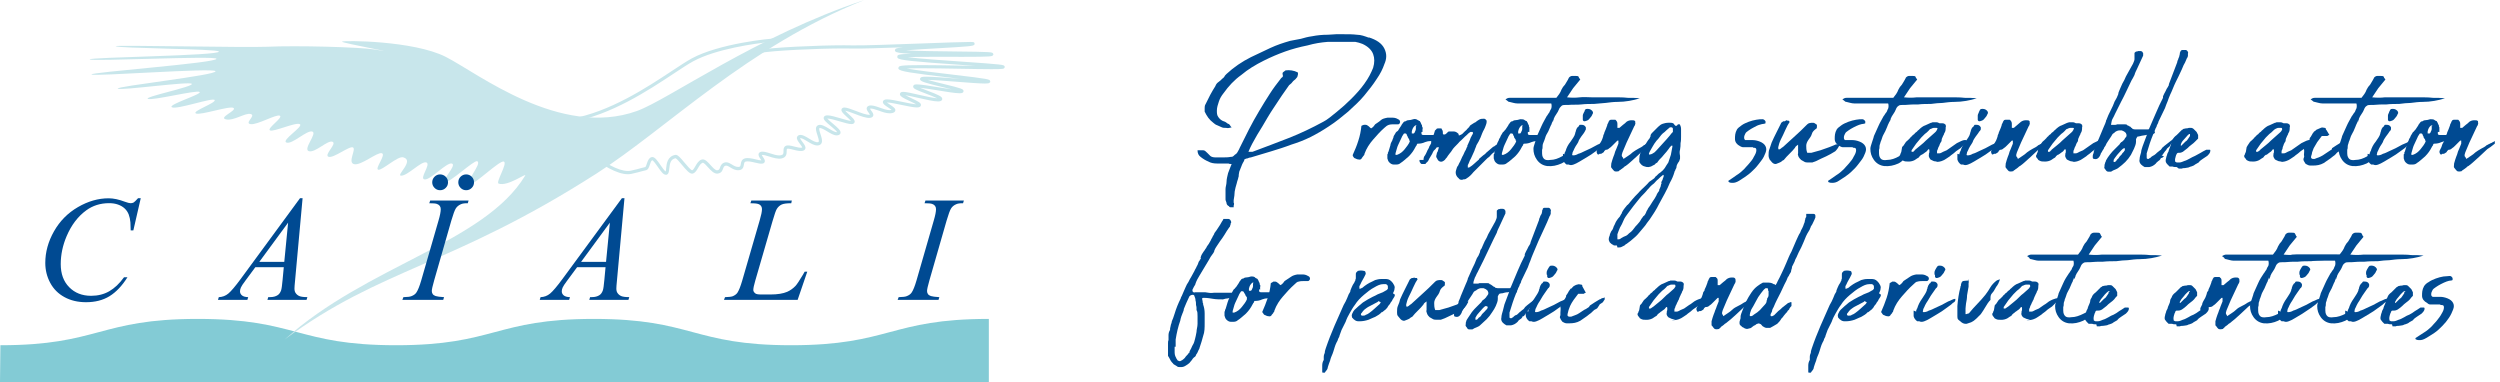 <?xml version="1.0" encoding="UTF-8"?><svg id="Calque_1" xmlns="http://www.w3.org/2000/svg" width="698.95" height="106.8" viewBox="0 0 698.95 106.8"><defs><style>.cls-1{fill:#004a92;}.cls-2{fill:#83cbd5;fill-rule:evenodd;}.cls-3{isolation:isolate;}.cls-4{fill:#c8e6eb;}</style></defs><path class="cls-4" d="M186.14,48.85c-.67,0-1.28-.82-2.21-2.17-.44-.64-1.27-1.83-1.59-1.88-.29.13-.49.73-.66,1.26-.23.7-.47,1.43-1.15,1.55-.34.06-.64.14-1.09.27-.6.17-1.41.4-2.87.72-.32.07-.67.11-1.03.11-6.11,0-16.93-10.09-17.25-13.82-.08-.91.41-1.53,1.34-1.69,10.82-1.87,21.26-8.77,28.18-13.34,2.24-1.48,4.17-2.75,5.63-3.55,7.54-4.07,21.62-5.59,23.92-5.59.4,0,.61.03.76.2l.16.18-.05.25c-.09.34-.21.42-3.61,1.7-.7.26-1.57.59-2.34.89h.02c3.56-.68,16.21-1.28,23.68-1.28.9,0,1.73.01,2.48.03,2.77.06,11.56-.26,19.25-.54,5.89-.22,11.46-.42,13.49-.42.88,0,1.24,0,1.27.46l.01.19-.13.16c-.29.33-1.27.46-10.21.96-2.91.16-6.51.36-8.85.57,3.29.21,9.32.27,13.71.32,10.38.11,10.42.18,10.63.56l.13.22-.13.24c-.2.35-.27.48-8.34.48h0l-7-.01c-1.9,0-5.98,0-8.54.11,3.47.43,10.37.91,15.35,1.25,11.47.79,11.51.87,11.72,1.25l.12.22-.12.24c-.16.28-.22.39-3.61.39-2.23,0-5.38-.06-8.72-.12-3.79-.07-7.7-.14-10.84-.14-1.97,0-3.27.03-4.12.07,2.79.53,8.66,1.22,12.86,1.72,10.26,1.21,10.28,1.3,10.42,1.77l.08.28-.24.22c-.17.14-.41.21-1.27.21-1.56,0-4.61-.24-7.84-.49-3.11-.24-6.32-.5-8.18-.53,1.23.36,3.06.81,4.44,1.14,5.17,1.25,5.55,1.43,5.59,1.97.01.18-.07.42-.36.53-.17.07-.4.1-.74.1-1.21,0-3.78-.42-6.26-.83-1.79-.29-3.62-.59-4.82-.71.62.26,1.39.55,2.04.8,3.26,1.24,4.15,1.67,4.19,2.29.01.12-.01.4-.36.59-.19.1-.45.15-.82.15-1.17,0-3.37-.5-5.49-.99-1.36-.31-2.77-.63-3.66-.75.49.27,1.16.58,1.67.82,1.99.93,2.69,1.31,2.71,1.88,0,.11-.02.39-.35.57-.18.1-.43.15-.78.15-.94,0-2.55-.34-4.25-.7-1.59-.33-3.24-.68-4.09-.68h-.07c.24.19.62.44.88.61.89.58,1.59,1.03,1.49,1.64-.05.33-.32.55-.8.68-.24.06-.5.09-.78.09-.99,0-2.05-.38-3.08-.76-.98-.35-1.94-.67-2.41-.54q-.01,0-.02.01c.06.15.26.41.38.58.35.47.71.96.51,1.44-.12.29-.4.47-.85.54-.97.15-2.7-.5-4.36-1.14-1-.38-2.03-.77-2.61-.86.26.31.77.77,1.1,1.08,1.03.94,1.61,1.49,1.56,2.03-.02.21-.14.39-.33.5-.15.09-.34.13-.58.13-.71,0-1.95-.36-3.26-.75-1.28-.38-2.72-.8-3.46-.8h-.04c.29.36,1.04.98,1.56,1.42,1.44,1.21,2.25,1.92,2.15,2.6-.02.15-.12.43-.49.58-.18.07-.38.11-.59.11-.82,0-1.74-.57-2.63-1.11-.84-.52-1.76-1.05-2.2-.92-.16.26.11,1.11.3,1.67.32.98.63,1.9.29,2.55-.13.26-.36.45-.66.55-.17.05-.34.08-.53.08-.89,0-1.86-.59-2.79-1.17-.71-.43-1.44-.88-1.88-.88-.05,0-.09.01-.13.02.05.22.43.73.66,1.04.52.7.97,1.3.82,1.86-.05.17-.18.41-.52.55-.7.29-1.81.04-2.83-.23-.58-.15-1.12-.3-1.49-.3-.17,0-.24.03-.26.04-.12.07-.13.3-.13.67,0,.63,0,1.69-1.37,2.02-.99.24-2.37-.16-3.52-.53-.85-.27-1.68-.52-2.07-.43.06.16.26.45.37.62.32.47.61.91.45,1.33-.05.12-.18.35-.53.44-.52.13-1.32-.05-2.18-.26-.96-.24-2.02-.46-2.61-.29-.35.11-.41.31-.5.87-.09.55-.23,1.48-1.48,1.55-.96.05-1.69-.4-2.33-.79-.56-.34-1.02-.62-1.43-.45-.35.15-.45.39-.6.82-.18.52-.42,1.24-1.52,1.36-.96.11-1.84-.84-2.67-1.76-.51-.57-1.14-1.28-1.5-1.28-.56.22-.92.83-1.26,1.43-.37.64-.75,1.31-1.38,1.57-.1.04-.2.06-.31.06-.74,0-1.57-.94-2.87-2.49-.58-.7-1.46-1.75-1.76-1.83-1.37.28-1.6,1.42-1.75,2.88-.08.82-.16,1.59-.82,1.76-.03-.03-.09-.02-.16-.02ZM182.35,43.9c.72,0,1.35.86,2.32,2.27.43.62,1.13,1.63,1.44,1.77.06-.12.11-.62.14-.96.12-1.21.33-3.25,2.54-3.68l.13-.01c.6,0,1.25.74,2.43,2.15.63.75,1.79,2.15,2.18,2.17.31-.13.59-.64.9-1.17.4-.69.85-1.48,1.63-1.8.13-.05.27-.08.41-.08.76,0,1.44.77,2.17,1.58.59.66,1.32,1.47,1.84,1.47.58-.06.66-.28.82-.76.15-.44.36-1.05,1.11-1.36.2-.08.4-.12.61-.12.59,0,1.12.32,1.63.64.53.33,1.08.66,1.71.66h.1c.5-.03.54-.19.64-.79.08-.52.2-1.31,1.13-1.59.8-.24,2.05.02,3.08.27.61.15,1.17.29,1.56.28-.07-.13-.19-.3-.26-.41-.33-.49-.67-.99-.5-1.47.06-.17.22-.4.61-.51.64-.18,1.59.1,2.61.43.87.28,1.76.57,2.52.57.19,0,.36-.02.51-.05.66-.16.69-.46.69-1.14,0-.5,0-1.11.57-1.45.52-.3,1.43-.11,2.44.16.86.23,1.8.45,2.24.28-.05-.22-.43-.73-.66-1.04-.52-.7-.97-1.3-.82-1.86.05-.17.18-.41.52-.55.74-.31,1.77.27,2.83.93.91.56,1.97,1.19,2.58,1,.09-.03.11-.06.13-.1.16-.31-.13-1.21-.35-1.86-.31-.95-.58-1.77-.28-2.34.12-.23.32-.39.58-.47.81-.25,1.86.35,2.94,1.01.85.52,1.76,1.07,2.29.97-.24-.39-1.19-1.19-1.78-1.68-1.35-1.13-2.05-1.75-2-2.34.02-.22.15-.41.36-.53.18-.1.41-.14.7-.14.86,0,2.31.43,3.71.84,1.11.33,2.26.66,2.87.71-.26-.31-.77-.78-1.12-1.09-1.03-.94-1.61-1.49-1.56-2.03.02-.21.14-.39.33-.5.14-.08.31-.12.52-.12.68,0,1.81.43,3.13.93,1.46.56,3.12,1.2,3.91,1.09.04-.01.08-.01.1-.02-.07-.15-.24-.38-.35-.53-.35-.46-.7-.95-.54-1.43.06-.18.22-.43.64-.56.74-.22,1.83.14,2.97.55.95.34,1.94.7,2.77.7.2,0,.39-.02.55-.06h.01c-.23-.2-.67-.49-.97-.69-.82-.53-1.46-.95-1.48-1.49-.01-.23.1-.43.29-.57.19-.14.46-.2.87-.2.94,0,2.56.34,4.27.7,1.48.31,3,.63,3.88.67-.48-.28-1.22-.62-1.77-.88-1.81-.85-2.57-1.25-2.74-1.74-.06-.16-.05-.33.03-.48.18-.37.66-.37.83-.37.84,0,2.51.38,4.46.83,1.85.42,3.93.9,5.07.96-.76-.38-2.12-.9-3.11-1.28-2.8-1.07-3.52-1.39-3.61-1.9-.03-.19.04-.38.19-.51.16-.14.4-.19.82-.19,1.08,0,3.39.38,5.85.78,1.37.22,2.76.45,3.92.61-.82-.21-1.73-.43-2.51-.62-5-1.21-6.06-1.56-6.29-2.05l-.09-.2.09-.26c.16-.32.54-.41,1.68-.41,1.82,0,5.28.27,8.63.54.3.02.59.05.88.07-.74-.09-1.48-.18-2.21-.26-12.01-1.42-14.68-1.87-15.02-2.51l-.11-.21.1-.27c.17-.35.3-.6,6.4-.6,3.15,0,7.07.07,10.86.14,1.44.03,2.85.05,4.17.07-1.18-.08-2.41-.17-3.63-.25-14.05-.96-17.59-1.35-18.06-1.95l-.11-.21.02-.25c.07-.39.12-.62,3.87-.72-3.12-.14-4.18-.34-4.43-.67l-.13-.18.05-.28c.09-.3.26-.47,2.23-.68-6.09.22-11.86.4-14.03.35-.74-.02-1.57-.03-2.46-.03-7.44,0-20,.59-23.51,1.26-1.18.22-1.95.33-2.35.33-.52,0-.68-.24-.71-.44-.1-.55.2-.74,4.9-2.51.39-.15.81-.3,1.21-.46-4.6.42-15.41,2.01-21.64,5.37-1.43.77-3.35,2.04-5.57,3.51-6.97,4.61-17.51,11.58-28.52,13.48-.46.08-.63.28-.59.73.29,3.41,10.73,12.99,16.36,12.99.3,0,.58-.03.84-.09,1.42-.31,2.23-.54,2.81-.71.46-.13.79-.22,1.18-.29.15-.03.34-.62.45-.94.23-.71.5-1.52,1.21-1.81.09-.04.19-.06.3-.06Z"/><path class="cls-2" d="M.11,96.52c27.58,0,27.58-7.36,55.15-7.36,27.74,0,27.74,7.36,55.48,7.36,27.66,0,27.66-7.36,55.32-7.36,27.56,0,27.56,7.36,55.13,7.36,27.63,0,27.63-7.36,55.27-7.36v17.64H0l.11-10.28Z"/><path class="cls-4" d="M32.36,12.9c.02-.34,36.33.45,42.39.17,7.98-.37,25.82.07,30.08.78,9,1.5-9.52-1.84-9.21-2.21.31-.37,19.96-.34,29.01,4.26,9.04,4.6,32,22.79,53.42,15.14C186.83,27.9,211.46,10.02,241.66.01c-32.58,12.87-55.24,35.94-74.89,48.51-40.57,25.96-60.16,26.36-87.18,46.39,23.05-20.74,55.79-26.98,67.23-45.8.6-.99-4.88,3.14-7.42,2.22-.89-.32,2.61-5.73,1.46-6.16-1.14-.44-8.21,6.51-9.31,6.26-1.79-.42,3.39-5.77,1.85-6.36-.91-.35-7.74,6.18-8.88,5.74-1.14-.44,3.22-4.55,1.85-5.08-1.37-.53-5.96,4.6-7.63,4.44-1.68-.15,1.84-4.23.47-4.75-1.37-.53-5.23,3.76-7.09,3.7-1.49-.05,3.87-4.23.61-5.14-1.55-.43-5.88,3.73-6.97,3.47-1.09-.26,2.31-4.27.98-4.62-1.32-.34-5.76,3.5-7.71,3.07-1.96-.42.62-4.15-.34-4.68s-5.48,3.13-6.85,2.61c-1.37-.53,2.48-3.68,1.11-4.2-1.37-.53-4.81,3.15-6.59,2.64-1.78-.52,2.48-5.07.93-5.5s-5.6,3.69-7.2,3.08c-1.6-.61,4.92-4.52,3.73-5.14-1.19-.62-7.38,2.28-8.34,1.74-.96-.53,3.74-3.57,2.77-4.1-.96-.53-6.25,2.6-8.16,2.36-1.91-.24,1.57-2.4.02-2.83-1.55-.43-4.75,2-6.94,1.49-2.19-.51,3.14-2.47,2.12-3.19-1.02-.71-9.33,2.16-10.53,1.54-1.19-.62,5.69-2.94,5.26-3.75-.43-.81-10.51,2.73-11.94,2.03-1.42-.71,8.52-3.66,7.73-4.29s-13.09,2.46-14.46,1.94c-1.37-.53,12.71-3.38,12.28-4.2-.43-.81-19.92,1.95-20.71,1.33-.79-.63,27.92-3.77,27.33-4.88-.54-1-34.3,1.55-34.68.92-.38-.63,35.2-3.22,34.95-4.39-.19-.91-35.06.81-35.44.18-.38-.63,36.49-1.02,36.11-2.2-.23-.79-28.86-.87-28.83-1.51Z"/><path class="cls-1" d="M38.59,55.42h.76l-2.07,9h-.74l-.08-2.25c-.07-.82-.23-1.55-.47-2.19-.25-.64-.61-1.2-1.11-1.67-.49-.47-1.11-.84-1.86-1.11s-1.58-.4-2.5-.4c-2.44,0-4.58.67-6.41,2.01-2.34,1.71-4.17,4.12-5.49,7.23-1.09,2.57-1.64,5.17-1.64,7.81,0,2.69.78,4.84,2.36,6.44,1.57,1.6,3.61,2.41,6.13,2.41,1.9,0,3.59-.42,5.07-1.27s2.86-2.15,4.13-3.91h.96c-1.5,2.39-3.17,4.15-5,5.28-1.83,1.13-4.02,1.69-6.58,1.69-2.27,0-4.28-.47-6.02-1.42-1.75-.95-3.08-2.28-4-4.01-.92-1.72-1.37-3.57-1.37-5.55,0-3.03.81-5.98,2.44-8.85,1.63-2.87,3.86-5.12,6.69-6.76,2.83-1.64,5.69-2.46,8.57-2.46,1.35,0,2.87.32,4.55.96.74.27,1.27.41,1.6.41s.61-.07.86-.2c.24-.16.65-.55,1.22-1.19Z"/><path class="cls-1" d="M72.5,73.21l8.05-10.96-1.07,10.96h-6.98ZM67.29,78c-1.53,2.08-2.68,3.43-3.45,4.07s-1.66.97-2.67,1.01l-.23.76h8.22l.23-.76c-.82-.03-1.41-.2-1.76-.51-.36-.31-.53-.69-.53-1.13,0-.33.08-.68.25-1.06.16-.38.57-.99,1.21-1.85l2.83-3.83h7.95l-.33,3.52c-.14,1.57-.28,2.57-.43,2.99-.22.6-.53,1.03-.92,1.29-.56.38-1.28.57-2.17.57h-.49l-.23.76h10.94l.23-.76c-1.05,0-1.8-.1-2.24-.29-.44-.19-.8-.48-1.06-.88-.21-.29-.31-.7-.31-1.25,0-.34.05-1.05.16-2.13l2.11-23.11h-.72l-16.59,22.59Z"/><path class="cls-1" d="M124.15,83.08l-.23.76h-11.43l.29-.76c1.15-.03,1.91-.12,2.27-.29.6-.23,1.05-.55,1.33-.96.45-.64.91-1.79,1.39-3.44l4.84-16.76c.41-1.39.61-2.44.61-3.16,0-.35-.09-.66-.27-.9-.18-.25-.45-.43-.81-.56s-1.07-.19-2.12-.19l.25-.76h10.74l-.23.76c-.87-.01-1.52.08-1.95.29-.61.27-1.08.66-1.4,1.17s-.73,1.63-1.24,3.36l-4.81,16.76c-.44,1.54-.66,2.53-.66,2.95,0,.34.09.63.26.87.17.24.44.42.82.55.38.13,1.16.23,2.35.31ZM130.33,48.76c.62,0,1.13.22,1.56.65.42.43.64.95.64,1.57,0,.6-.21,1.12-.64,1.55-.42.43-.94.65-1.56.65-.6,0-1.12-.21-1.55-.65-.43-.43-.65-.95-.65-1.55,0-.61.21-1.14.63-1.57.44-.43.96-.65,1.57-.65ZM123.04,48.76c.61,0,1.14.22,1.57.65s.65.95.65,1.57c0,.6-.21,1.12-.65,1.55-.43.43-.95.65-1.57.65-.6,0-1.12-.21-1.55-.65-.43-.43-.65-.95-.65-1.55,0-.61.22-1.14.65-1.57s.95-.65,1.55-.65Z"/><path class="cls-1" d="M162.46,73.21l8.05-10.96-1.07,10.96h-6.98ZM157.25,78c-1.53,2.08-2.68,3.43-3.45,4.07s-1.66.97-2.67,1.01l-.23.76h8.22l.23-.76c-.82-.03-1.41-.2-1.76-.51-.36-.31-.53-.69-.53-1.13,0-.33.08-.68.25-1.06.16-.38.57-.99,1.21-1.85l2.83-3.83h7.95l-.33,3.52c-.14,1.57-.28,2.57-.43,2.99-.22.6-.53,1.03-.92,1.29-.56.38-1.28.57-2.17.57h-.47l-.22.76h10.94l.23-.76c-1.05,0-1.8-.1-2.24-.29s-.8-.48-1.06-.88c-.21-.29-.31-.7-.31-1.25,0-.34.05-1.05.16-2.13l2.11-23.11h-.72l-16.62,22.59Z"/><path class="cls-1" d="M225.7,75.95l-2.7,7.89h-20.59l.29-.76c1.09-.03,1.82-.12,2.19-.27.57-.25,1-.57,1.27-.96.42-.63.87-1.76,1.35-3.4l4.9-16.9c.41-1.39.62-2.42.62-3.07,0-.52-.19-.92-.56-1.21-.38-.29-1.08-.43-2.12-.43-.23,0-.42-.01-.55-.02l.25-.76h11.33l-.16.76c-1.27,0-2.17.12-2.7.37s-.98.65-1.33,1.21c-.25.37-.65,1.52-1.21,3.44l-4.82,16.62c-.37,1.26-.55,2.13-.55,2.62,0,.33.18.64.55.94.23.2.76.31,1.58.31h2.68c1.95,0,3.5-.25,4.65-.74.85-.37,1.63-.92,2.34-1.66.38-.41,1.06-1.43,2.03-3.05l.53-.92h.73v-.01Z"/><path class="cls-1" d="M262.62,83.08l-.23.76h-11.43l.29-.76c1.15-.03,1.91-.12,2.27-.29.6-.23,1.04-.55,1.33-.96.45-.64.91-1.79,1.39-3.44l4.83-16.76c.41-1.39.62-2.44.62-3.16,0-.35-.09-.66-.27-.9-.18-.25-.45-.43-.81-.56s-1.07-.19-2.12-.19l.25-.76h10.74l-.23.76c-.87-.01-1.52.08-1.95.29-.62.27-1.08.66-1.4,1.17s-.73,1.63-1.24,3.36l-4.82,16.76c-.44,1.54-.66,2.53-.66,2.95,0,.34.09.63.26.87.17.24.44.42.82.55.39.13,1.17.23,2.36.31Z"/><g id="text_en" class="cls-3"><g class="cls-3"><path class="cls-1" d="M382.616,10.423c2.277.712,3.7,1.708,4.411,3.13s.712,2.846,0,4.411c-.427,1.281-1.138,2.704-2.134,4.126-.996,1.565-2.134,2.988-3.415,4.553s-2.846,2.988-4.553,4.553c-1.708,1.423-3.415,2.846-5.407,4.126-1.708,1.138-3.415,2.134-5.122,2.988s-3.557,1.565-5.407,2.134c-1.85.712-3.7,1.281-5.549,1.85-1.85.569-3.7,1.138-5.692,1.708-.285,0-.712.142-.996.285-.285,0-.569.142-.854.285,0,.285-.142.569-.427.996-.142.285-.285.569-.427.996-.285.712-.427,1.138-.569,1.423,0,.285-.142.569-.142.854s0,.569-.142.854c0,.285-.285.854-.427,1.565-.285.854-.427,1.565-.569,2.277,0,.712-.142,1.565-.285,2.419v.712c.142.142.142.427,0,.854v.427h-.854c-.285,0-.427-.142-.427-.285-.427-.142-.712-.569-.712-.854s-.285-.712-.285-.996v-.142h0v-2.846c0-.569.285-1.281.285-1.992,0-.854.285-1.708.427-2.419.285-.712.569-1.565.996-2.561-.285,0-.712,0-.854-.142h-3.273c-.854,0-1.708-.142-2.419-.569-.712-.285-1.423-.712-2.134-1.281-.569-.427-.854-.996-.854-1.85h1.565c.427,0,.712.285,1.138.712.285.285.569.569.854.854.285.285.854.427,1.423.427h2.134c.712,0,1.423,0,2.134-.142.285,0,.569,0,.854-.285s.427-.427.712-.569c.285-.285.427-.569.569-.854.142-.285.285-.427.427-.854.854-1.708,1.708-3.415,2.561-5.122.854-1.708,1.85-3.415,2.846-5.122.996-1.708,1.992-3.273,2.988-4.838s1.992-2.846,2.988-4.126c.142-.285.427-.427.569-.569s.142-.427,0-.854c0-.142,0-.427.285-.569.142-.142.427-.285.569-.427,1.138-.142,2.277,0,3.415.569.142.427,0,.854-.142,1.281-.285.427-.712.854-1.138,1.138-.285.427-.712.854-1.138,1.138-.854,1.281-1.85,2.561-2.846,4.126-.996,1.565-2.134,3.13-3.13,4.838s-1.992,3.415-2.988,4.98c-.996,1.708-1.85,3.273-2.419,4.696h1.138c3.415-1.281,6.83-2.561,10.103-3.842,3.273-1.281,6.545-2.846,9.676-4.553,1.138-.569,2.277-1.565,3.7-2.704,1.423-1.138,2.846-2.419,4.126-3.7,1.423-1.423,2.704-2.846,3.7-4.269,1.138-1.565,1.85-2.988,2.419-4.411.427-1.423.427-2.704,0-3.842-.427-1.138-1.423-2.134-2.988-2.846-.712-.285-1.281-.427-1.992-.569h-7.684c-1.85.142-3.7.427-5.692.996-2.134.427-4.269.996-6.261,1.708s-3.984,1.565-5.976,2.561c-2.277,1.138-4.411,2.419-6.261,3.984-1.992,1.423-3.557,3.13-4.98,5.122-.569.712-.996,1.423-1.281,2.277-.285.854-.569,1.708-.569,2.561,0,.712,0,1.281.427,1.85s.854.996,1.85,1.281c0,0,.285.142.427.285.142,0,.285.285.427.285.285,0,.427.285.569.427,0,.142.285.427.427.569-.569.142-.996.285-1.565.142-.427,0-.854,0-1.138-.142-.427-.142-.854-.427-1.281-.569-.427-.142-.854-.427-1.138-.712-.569-.427-.996-.854-1.423-1.423s-.712-1.138-.996-1.708v-.996c0-.285,0-.712.285-1.138.427-.854.854-1.708,1.281-2.561.427-.854.996-1.708,1.423-2.419.142-.427.427-.854.854-1.138s.712-.569,1.138-.996c.285-.142.427-.427.569-.569,0-.142.285-.427.569-.712,1.992-1.85,4.269-3.415,6.83-4.696,1.85-.854,3.557-1.708,5.407-2.561,1.85-.854,3.557-1.423,5.549-1.992.996-.142,1.992-.427,2.988-.569.996-.285,1.992-.569,3.13-.712,1.423-.285,2.846-.427,4.411-.427.854,0,1.565-.142,2.277-.142h2.277c1.281,0,2.419,0,3.557.142,1.138,0,2.277.427,3.415.854l-.142-.142Z"/><path class="cls-1" d="M378.205,43.292c.569-1.281,1.138-2.561,1.565-3.984.427-1.281.712-2.704.854-4.126.285-.142.569-.285.712-.285h.569c.142,0,.427.142.569.285.285.142.427.427.854.712.285-.142.427-.285.712-.569.142-.142.285-.427.427-.569.569-.427,1.138-.712,1.565-1.138s1.138-.569,1.85-.712h1.565c.427,0,.996.142,1.423.427.427.142.569.427.569.854-.142.427-.285.569-.569.569h-1.138c-.427,0-.996,0-1.423.142s-.854.427-1.281.854c-1.138.996-2.134,2.134-3.13,3.273s-1.85,2.419-2.419,3.984c0,.285-.142.427-.285.569s-.285.427-.427.569c-.142.427-.569.569-.996.427-.285,0-.569-.142-.854-.285-.285,0-.569-.427-.712-.712v-.285Z"/><path class="cls-1" d="M397.415,36.889v.427c0,.285.142.427.569.427h3.984v.285c.142.285,0,.427,0,.569,0,0,0,.142-.142.142l-.142.142c-.142.142-.285.285-.285.285-.427,0-.996.285-1.565.285s-.996.142-1.423.285c-.569.285-1.281.427-1.85.427h-.285s0,.142-.142.142v.142c0,.142-.142.285-.285.427,0,0,0,.142-.142.285-.427.854-.996,1.708-1.85,2.561-.854.712-1.565,1.423-2.277,1.85-.285.285-.712.427-1.138.427h-.854c-.427,0-.854-.285-1.138-.569-.285-.285-.427-.569-.569-1.138v-.996s0-.285.142-.285v-.285c.142-.285.285-.569.285-.712.142-.569.285-.996.427-1.423,0-.427.285-.854.569-1.423,0-.285.285-.569.285-.854s.285-.569.427-.854c.142-.285.285-.569.569-.712s.427-.427.569-.712.427-.569.569-.854c.142-.285.285-.569.569-.854.142-.285.427-.427.712-.427.142-.142.427-.285.712-.285.427,0,.996-.142,1.423-.285s.996,0,1.281.285c0,0,.142,0,.285.142s.142,0,.285.142c0,.142.285.427.285.569s.142.285.285.569c0,.142,0,.427.142.569s0,.427,0,.569v.712h-.285ZM394,39.308v-.285c-.142-.285-.285-.427-.427-.712,0-.285-.285-.427-.285-.712,0,0,0-.142-.285-.285h-.285c-.285,0-.142,0-.285.142-.142.285-.427.569-.569.996-.427.854-.712,1.565-.996,2.134s-.427,1.423-.712,2.277h0v.427h.427c.854-.285,1.565-.854,2.134-1.565s1.138-1.423,1.423-2.134v-.285h-.142ZM395.992,35.324v-.285h-.285c-.569.427-.854.996-.996,1.708v.569h.569s.285-.285.285-.427c.142-.285.285-.569.285-.854v-.996h0l.142.285Z"/><path class="cls-1" d="M397.984,44.715c0-.569.142-.996.427-1.281.142-.285.427-.712.569-1.138s.427-.712.569-1.138c0-.142.142-.427.285-.569l.285-.569v-.427c0-.427.285-.996.427-1.423.285-.427.427-.854.569-1.423,0-.285.285-.427.427-.569,0-.142.285-.285.427-.285h.712c.285,0,.427,0,.427.285.142.142.285.427.285.854v.285s0,.142.142.285h.427s.285-.142.427-.285c0,0,.142-.142.285-.285s.285-.285.427-.285h1.281c.569,0,.996.285,1.423.712v.285c0,.142.285.142.427,0,0,0,.142,0,.285-.142,0,0,.142,0,.285-.142l.854-.854c.285-.142.427-.427.569-.569.142-.142.427-.427.569-.569,0-.142.142-.285.285-.427s.285-.142.427-.285c.285-.142.569-.427.996-.569.285-.285.569-.427.996-.712.427-.285.996-.285,1.423-.285.285,0,.569.285.712.569v.285c0,.427-.142.712-.285,1.138s-.285.712-.427.996c-.427.712-.712,1.565-.996,2.277s-.712,1.423-1.138,2.134c-.142.569-.427.996-.569,1.565-.285.569-.427.996-.712,1.565-.142.427-.427.854-.569,1.138s-.285.854-.569,1.281v.712h.142s.285,0,.427-.142c.427-.285.854-.569,1.281-.996s.854-.712,1.281-1.138,0,0,0,0v-.142c.285-.285.712-.569.996-.854.285-.285.712-.427.996-.854.285-.285.712-.569.996-.854.285-.285.712-.569.996-.854.285,0,.427-.285.712-.427.142-.142.427-.285.712-.285h0c.142,0,.142.142,0,.285v.285c0,.285,0,.427-.285.712-.285.427-.712.854-1.138,1.138s-.712.712-1.138,1.138c-.285.142-.569.427-.854.712s-.569.569-.712.712c-.427.427-.996.996-1.423,1.423s-.854.854-1.423,1.423c-.569.712-1.138,1.281-1.85,1.708-.142.142-.427.285-.569.285-.285,0-.427,0-.712.142-.427,0-.712,0-.996-.427-.712-.569-.996-1.423-.712-2.277.142-.569.285-.996.569-1.281.142-.427.427-.854.569-1.138.142-.427.427-.854.569-1.281.142-.285.427-.712.569-1.138s.427-.712.569-1.138c0-.142.142-.427.285-.569,0-.142,0-.427.142-.569.142-.427.427-.854.569-1.281.142-.427.285-.854.569-1.281,0-.142.142-.285.285-.427v-.427c0-.142,0,0-.142-.142h-.569c-.142.142-.427.285-.569.427,0,0-.285.285-.427.427-.712.569-1.281,1.281-1.992,1.85-.569.712-1.281,1.281-1.85,1.992-.142.285-.427.569-.569.854-.285.285-.427.569-.569.712s-.285.427-.427.569c0,.142-.285.427-.427.569-.142.285-.427.569-.712.712-.427.285-.854.285-1.281,0-.142-.142-.285-.285-.427-.569,0-.142-.285-.427-.285-.569v-.285c0-.142.142-.427.142-.569,0-.285.142-.427.285-.712,0-.142.142-.427.285-.996v-.142h-.142c-.285,0-.569,0-.712.427-.142.142-.427.427-.569.569-.142.285-.285.427-.427.854-.142.285-.285.427-.427.712s-.285.427-.427.712c-.142.427-.427.854-.854,1.138,0,.142-.142.285-.427.285h-.569c-.285,0-.427,0-.569-.285-.285-.285-.285-.569-.285-.854h1.138Z"/><path class="cls-1" d="M427.153,36.889v.427c0,.285.142.427.569.427h3.984v.285c.142.285,0,.427,0,.569,0,0,0,.142-.142.142l-.142.142c-.142.142-.285.285-.285.285-.427,0-.996.285-1.565.285s-.996.142-1.423.285c-.569.285-1.281.427-1.85.427h-.285s0,.142-.142.142,0,0,0,.142-.142.285-.285.427c0,0,0,.142-.142.285-.427.854-.996,1.708-1.85,2.561-.854.712-1.565,1.423-2.277,1.85-.285.285-.712.427-1.138.427h-.854c-.427,0-.854-.285-1.138-.569-.285-.285-.427-.569-.569-1.138v-.996s0-.285.142-.285,0-.142,0-.285c.142-.285.285-.569.285-.712.142-.569.285-.996.427-1.423,0-.427.285-.854.569-1.423,0-.285.285-.569.427-.854,0-.285.285-.569.427-.854.142-.285.285-.569.569-.712.142-.285.427-.427.569-.712s.427-.569.569-.854.285-.569.569-.854c.142-.285.427-.427.712-.427.142-.142.427-.285.712-.285.427,0,.996-.142,1.423-.285.569,0,.996,0,1.281.285s.142,0,.285.142.142,0,.285.142c0,.142.285.427.285.569s.142.285.285.569c0,.142,0,.427.142.569v1.281h-.427ZM423.738,39.308v-.285c-.142-.285-.427-.427-.427-.712s-.285-.427-.285-.712c0,0,0-.142-.285-.285h-.285c-.285,0-.142,0-.285.142-.142.285-.427.569-.569.996-.427.854-.712,1.565-.996,2.134s-.427,1.423-.712,2.277h0v.427h.427c.854-.285,1.565-.854,2.134-1.565s1.138-1.423,1.423-2.134v-.285h-.142ZM425.73,35.324v-.285h-.285c-.569.427-.854.996-.996,1.708v.569h.569s.285-.285.285-.427c.142-.285.285-.569.285-.854v-.996h0l.142.285Z"/><path class="cls-1" d="M434.125,33.616c0,.285-.142.569-.285.854,0,.285-.285.569-.427.996-.285.569-.427,1.138-.712,1.565s-.569.996-.712,1.565c-.142.427-.285.854-.427,1.138s-.285.712-.285,1.138c0,.285,0,.712-.142.996v.996c0,.854.285,1.281.569,1.565.285.285.854.427,1.708.285,1.138,0,2.277-.427,3.273-.996.285-.142.569-.285.854-.427.285,0,.569-.285.854-.285h.712c-.427.569-.854,1.138-1.138,1.565-.285.569-.854.854-1.423,1.138-1.281.569-2.561.854-3.984.712-1.138-.142-2.134-.712-2.846-1.708s-.996-1.992-.996-3.13c0-.569.285-1.138.427-1.708.142-.569.427-1.138.569-1.85.427-.996.854-1.85,1.281-2.846s.996-1.85,1.423-2.704c.285-.285.427-.712.712-.996.142-.285.285-.712.569-1.138.142-.427.142-.996,0-1.423h-9.533c-.712,0-1.423-.285-2.134-.427-.285,0-.427-.142-.569-.285s-.427-.285-.569-.427c.427-.285.712-.427,1.138-.427h13.091c.569-.712,1.138-1.423,1.423-2.277.285-.569.569-.996.996-1.423.285-.427.569-.996.854-1.423,0,0,0-.142.142-.285,0,0,0-.142.142-.285.285-.285.569-.427.854-.427h.996c.427,0,.712,0,.854.285,0,.285.285.427.427.712-.712.854-1.281,1.565-1.992,2.419-.569.854-1.138,1.708-1.708,2.561,1.281.142,2.419.142,3.557,0s2.277,0,3.415,0h6.545c1.138,0,2.277,0,3.415.142,1.138,0,2.277,0,3.415.142-1.85.569-3.984.996-6.261.996-1.138,0-2.134.142-3.273.285s-2.134.142-3.273.285c-1.138,0-2.419,0-3.557.142s-2.419,0-3.7.142h-.712c-.427,0-.854,0-1.138.285-.285.285-.569.569-.712.996s-.427.854-.712,1.281c-.285.427-.569.854-.712,1.281h0c0,.142,0,.285-.142.427,0,0,0,.285-.142.427v-.427Z"/><path class="cls-1" d="M437.398,43.15c0-.285,0-.427.142-.569s0-.285.142-.285c.285-.996.712-1.85,1.423-2.704.569-.854,1.138-1.565,1.281-2.277,0-.142,0-.285.142-.427,0-.142,0-.285.142-.569,0-.142.142-.427.285-.569,0-.142.285-.285.427-.427,0-.142.142-.285.285-.427h.569c.427,0,.854.142,1.138.712v.569l-.285.569c-.285.569-.712.996-.996,1.423s-.712.996-.854,1.565c-.142.285-.427.712-.712,1.138s-.427.854-.569,1.138l-.285.569c0,.285-.142.569-.142.712l.142.142h.285c.285,0,.854-.142,1.281-.427.569-.142,1.138-.427,1.708-.712.569-.285,1.281-.569,1.85-.854.569-.285,1.281-.712,1.85-.996.285-.142.712-.285.996-.427s.569-.285.996-.285v.285h0c0,.427-.285.569-.427.712-.142,0-.427.285-.569.427-.427.427-.996.712-1.708,1.281s-1.423.996-2.134,1.423-1.423.854-2.134,1.281c-.712.427-1.281.712-1.708.854-.427.142-.854.285-1.423,0h-.569c-.569-.427-.854-.854-.996-1.423v-1.565h0l.427.142ZM442.521,32.905v-.569c0-.285.142-.569.285-.854s.285-.427.285-.712l.142-.142.142-.142c.712-.142,1.281,0,1.708.427.285.285.427.712.142.996-.142.427-.427.854-.854,1.281-.285.427-.712.569-1.281.712h-.142c-.285,0-.427-.285-.427-.427v-.569Z"/><path class="cls-1" d="M453.904,44.43c.427-.285.854-.569,1.281-.854.427-.285.854-.569,1.281-.996.427-.285.996-.712,1.565-.996s1.138-.569,1.565-.996c.142,0,.285-.142.569-.285s.427-.142.569-.285c.142,0,.427-.142.569-.285.142,0,.285-.142.569-.285q.142,0,0,.142v.569l-1.281.996s-.285.142-.427.285c0,0-.285.142-.427.285l-2.277,2.134c-.427.427-.996.854-1.423,1.281-.427.427-.996.854-1.565,1.281-.142,0-.427.285-.569.427s-.427.285-.569.427c-.142,0-.285.285-.427.285,0,0-.285.142-.285.285-.569.142-.996.142-1.281,0l-.285-.285c-.285-.285-.427-.569-.569-.712s0-.569,0-1.138l.285-.996c.142-.569.427-1.138.569-1.565.142-.569.285-.996.569-1.565l.569-1.423v-.854h-.285l-1.423,1.423c-.285.285-.569.569-.854.712-.285.285-.569.427-.854.427,0,0-.285,0-.285.142s-.142,0-.285.285c0,.285-.427.427-.854.712h-.427c-.285.285-.569.285-.712-.142-.142-.285-.142-.569,0-.854.142-.285.285-.569.427-.854s.142-.569.285-.854c.142-.285.427-.712.569-.996s.285-.712.427-1.138c0-.285.142-.569.285-.854,0-.285.285-.712.427-1.138s.285-.712.427-1.138c0-.285.142-.427.285-.712,0-.142.142-.427.285-.569,0-.142.285-.285.569-.285h.996s.285,0,.285.142c.285.285.427.569.427.996v1.138h.569c.285-.285.712-.569.996-.854.427-.285.712-.569.996-.854.427-.285.854-.427,1.423-.427s.712,0,.996.285v.285c0,.285.142.427,0,.427,0,.285-.142.569-.285.712l-2.134,4.553-1.138,2.704c-.142.427-.285.854-.142,1.138,0,0,0,.142.142.142h0l.285.569Z"/><path class="cls-1" d="M452.054,68.619h-.712s-.285,0-.285-.142c-.427-.142-.712-.427-.996-.712-.142-.285-.285-.569-.285-.854,0-.427.142-.854.285-1.138,0-.427.285-.712.427-1.138.427-.427.569-.996.712-1.423.285-.427.427-.996.712-1.423s.569-.854.996-1.281c0-.142.285-.427.285-.569,0,0,.285-.285.285-.569.427-.854.996-1.423,1.423-1.992.285-.142.427-.427.712-.712.142-.285.427-.427.569-.712.569-.712,1.281-1.423,1.85-1.992.569-.712,1.281-1.281,1.992-1.992,0,0,.142-.142.285-.285,0,0,.142-.142.285-.285.285-.285.427-.569.712-.712s.569-.427.996-.712c.142,0,.285-.285.427-.427,0-.142.285-.285.427-.427l.427-.427c.142-.142.285-.285.569-.427h0c.569-.427.996-.854,1.281-1.281.285-.427.569-.996.996-1.565h0c.285-.712.427-1.423.712-2.134.142-.712.285-1.423.427-2.277v-.285h-.285c-.285.285-.569.569-.712.854-.427.569-.854,1.138-1.281,1.565-.427.569-.854.996-1.423,1.565-.142.142-.285.427-.427.569,0,.142-.285.285-.569.427,0,.142-.285.285-.427.427-.142,0-.427.142-.569.285-.569.285-1.281.427-1.992.142-.712-.142-1.138-.569-1.565-1.281v-.854c0-1.138.427-2.134.996-2.846.285-.569.569-.996.854-1.423s.569-.996.996-1.423c0,0,0-.142.142-.285,0,0,0-.142.142-.285,0-.285,0-.569.427-.996.285-.285.569-.569.854-.854.285-.285.569-.569.854-.854.427-.427.854-.712,1.281-.854s.996-.285,1.565-.285h.569c.569,0,.996.142,1.138.569,0,0,.142.142.285.285h.285s.285-.142.285-.285c0,0,.142-.142.285-.142h.285l.142.142c.142.285.285.712.285,1.138v2.134c0,.569,0,1.281-.142,1.85,0,.569,0,1.138-.142,1.85-.142.427-.142.996,0,1.708v.712s0,.285-.142.427c0,0,0,.285-.142.427-.427.569-.712,1.138-.712,1.565,0,.285-.142.427-.285.712,0,.285-.285.427-.285.712-.285.996-.712,1.992-1.281,2.988-.427.996-.854,1.992-1.423,2.988-.285.569-.569.996-.854,1.565-.285.569-.569.996-.854,1.565-.285.569-.569,1.138-.854,1.565s-.569.996-.996,1.565c-.427.712-.854,1.281-1.423,1.992-.427.712-.996,1.281-1.565,1.992-.712.854-1.281,1.565-1.992,2.134-.285.285-.712.569-.996.854-.427.285-.712.569-1.138.854-.142,0-.427.285-.569.427-.285.142-.569.285-.854.427s-.569.142-.854.142h-.285l-.142-.569ZM464.433,51.118c0-.285.285-.569.427-.996,0-.285.285-.569.285-.996h0c0-.285-.285-.285-.285-.142-.427.285-.854.712-1.281,1.138-.427.285-.712.712-1.138,1.138-.427.285-.854.712-1.138.996-.285.427-.712.712-.996,1.138-.569.712-1.281,1.281-1.85,1.992s-1.138,1.423-1.708,2.134c-.285.427-.569.712-.854,1.138s-.569.712-.854,1.138c-.427.569-.854,1.138-1.138,1.85-.285.712-.569,1.281-.996,1.992-.285.569-.427,1.138-.712,1.85v1.423h.285c.142,0,.427,0,.712-.285.427-.285.996-.569,1.423-.712,0,0,.285-.142.427-.285.285-.285.569-.569.996-.854.285-.285.569-.569.854-.996s.569-.712.854-.996c.427-.427.854-.996,1.138-1.565.142-.142.285-.427.427-.569,0-.142.285-.285.427-.427.142-.142.285-.427.427-.712.142-.427.285-.712.427-.854.142-.427.427-.712.712-1.138s.427-.712.712-1.138c.427-.569.854-1.281,1.138-1.85,0-.142.142-.427.285-.569,0,0,.142-.285.285-.427l.142-.142v-.285c.142-.285.285-.712.427-.996,0-.285.142-.712.285-.996h-.142ZM467.706,36.035c0-.142,0-.285-.285-.427h-.569c-.285.285-.712.569-.996.854s-.569.569-.996.854c-.285.285-.569.569-.854.996s-.569.712-.854.996c-.427.569-.854,1.138-1.138,1.708-.285.569-.712,1.138-.996,1.85h0v.285s.142.142.427,0c.285,0,.712-.285,1.138-.569,0,0,.142-.142.285-.285,0,0,.142-.142.285-.285.569-.569.996-1.138,1.423-1.565s.996-1.138,1.423-1.565c.285-.285.569-.712.854-.996.285-.427.569-.712.854-.996v-.854Z"/><path class="cls-1" d="M490.046,41.157h-2.704c-.285,0-.569-.142-.854-.285-.854-.427-1.423-1.138-1.423-1.992s0-1.708.569-2.704c.285-.427.712-.712,1.281-1.138s1.281-.712,1.992-.996,1.423-.427,2.134-.569,1.281-.142,1.708-.142c.285,0,.569.142.854.569v.569s-.285.142-.427.142c-.285,0-.854.142-1.281.285-.569.142-.996.427-1.565.712s-.996.569-1.423.854c-.427.285-.854.569-.996.996-.142.285-.285.569-.285.996s.142.569.285.712h2.134c.569,0,1.281.142,1.992.427s1.281.712,1.565,1.281.285,1.138,0,1.85-.569,1.423-1.138,2.134-1.138,1.565-1.85,2.277-1.423,1.423-2.277,1.992c-.712.569-1.565.996-2.134,1.423-.712.427-1.281.569-1.708.569s-.712,0-.996-.142-.285-.285-.285-.427c.854-.569,1.708-1.138,2.277-1.565.712-.427,1.423-.996,2.134-1.708.285-.285.712-.854,1.281-1.423.569-.712,1.138-1.281,1.423-1.992.427-.712.712-1.281.712-1.85s-.142-.712-.854-.712l-.142-.142Z"/><path class="cls-1" d="M499.437,33.616c.142,0,.285.142.427.142h.285c.142.285.285.427.142.427-.285.427-.712,1.138-1.138,2.134s-.854,1.85-1.281,2.704c-.427.854-.569,1.565-.712,2.134,0,.569,0,.712.427.569.285-.142.427-.285.569-.427,0,0,.285-.142.427-.285,1.138-.996,2.134-1.992,3.273-2.988,1.138-.996,2.134-1.992,3.13-2.988.285-.285.427-.427.712-.569.142,0,.427-.142.712-.142h.569c.285,0,.569.285.996.569v.569c0,.285,0,.427-.285.569-.569.427-.996.854-1.138,1.423-.142.569-.569,1.138-.996,1.708-.285.427-.569.996-.569,1.565s0,1.281.285,1.992h1.138c.854-.285,1.708-.427,2.561-.712.854-.285,1.565-.569,2.419-.854.427-.142.996-.427,1.423-.569.427-.285.996-.285,1.565-.285,0,.285-.285.569-.569,1.138-.285.427-.569.712-.712.854-.854.569-1.708.996-2.561,1.423-.996.427-1.85.854-2.704,1.281-.427.142-.712.285-1.138.427h-1.138c-.285,0-.712,0-.996-.142s-.712-.427-.996-.569c-.285-.285-.569-.569-.712-.854-.142-.427-.285-.712-.142-.996v-2.419c-.142.142-.427.285-.569.427,0,0-.285.285-.285.427-.427.569-.996,1.138-1.565,1.708s-1.138,1.138-1.565,1.708c-.285.142-.569.285-.854.569-.285.142-.569.285-.996.427-.427.285-.996.142-1.423-.285s-.427-.569-.712-.854c-.142-.285-.285-.712-.285-1.138,0-.569,0-1.281.285-1.85.142-.569.427-1.138.569-1.708.427-.996.854-1.85,1.281-2.704.427-.854.854-1.708,1.281-2.561,0-.142.142-.285.285-.427,0,0,.285-.142.427-.285h.427l.427-.285Z"/><path class="cls-1" d="M517.934,41.157h-2.704c-.285,0-.569-.142-.854-.285-.854-.427-1.423-1.138-1.423-1.992s0-1.708.569-2.704c.285-.427.712-.712,1.281-1.138s1.281-.712,1.992-.996,1.423-.427,2.134-.569,1.281-.142,1.708-.142c.285,0,.569.142.854.569v.569s-.285.142-.427.142c-.285,0-.854.142-1.281.285s-.996.427-1.565.712-.996.569-1.423.854-.854.569-.996.996c-.142.285-.285.569-.285.996s.142.569.285.712h2.134c.569,0,1.281.142,1.992.427s1.281.712,1.565,1.281.285,1.138,0,1.85-.569,1.423-1.138,2.134-1.138,1.565-1.85,2.277-1.423,1.423-2.277,1.992c-.712.569-1.565.996-2.134,1.423s-1.281.569-1.708.569-.712,0-.996-.142c-.285,0-.285-.285-.285-.427.854-.569,1.708-1.138,2.277-1.565.712-.427,1.423-.996,2.134-1.708.285-.285.712-.854,1.281-1.423.569-.712,1.138-1.281,1.423-1.992.427-.712.712-1.281.712-1.85s-.142-.712-.854-.712l-.142-.142Z"/><path class="cls-1" d="M528.322,33.616c0,.285-.142.569-.285.854s-.285.569-.427.996c-.285.569-.427,1.138-.712,1.565-.285.569-.569.996-.712,1.565-.142.427-.285.854-.427,1.138,0,.285-.285.712-.285,1.138,0,.285,0,.712-.142.996v.996c0,.854.285,1.281.569,1.565.285.285.854.427,1.708.285,1.138,0,2.277-.427,3.273-.996s.569-.285.854-.427c.285,0,.569-.285.854-.285h.712c-.427.569-.854,1.138-1.138,1.565s-.854.854-1.423,1.138c-1.281.569-2.561.854-3.984.712-1.138-.142-2.134-.712-2.846-1.708s-.996-1.992-.996-3.13c0-.569.285-1.138.427-1.708.142-.569.427-1.138.569-1.85.427-.996.854-1.85,1.281-2.846s.996-1.85,1.423-2.704c.285-.285.427-.712.712-.996s.285-.712.569-1.138c.142-.427.142-.996,0-1.423h-9.533c-.712,0-1.423-.285-2.134-.427-.285,0-.427-.142-.569-.285s-.427-.285-.569-.427c.427-.285.712-.427,1.138-.427h13.091c.569-.712,1.138-1.423,1.423-2.277.285-.569.569-.996.996-1.423.285-.427.569-.996.854-1.423,0,0,0-.142.142-.285s0-.142.142-.285c.285-.285.569-.427.854-.427h.996c.427,0,.712,0,.854.285,0,.285.285.427.427.712-.712.854-1.281,1.565-1.992,2.419-.569.854-1.138,1.708-1.708,2.561,1.281.142,2.419.142,3.557,0h9.96c1.138,0,2.277,0,3.415.142,1.138,0,2.277,0,3.415.142-1.85.569-3.984.996-6.261.996-1.138,0-2.134.142-3.273.285-.996,0-2.134.142-3.273.285-1.138,0-2.419,0-3.557.142-1.281,0-2.419,0-3.7.142h-.712c-.427,0-.854,0-1.138.285-.285.142-.569.569-.712.996s-.427.854-.712,1.281c-.285.427-.569.854-.712,1.281h0c0,.142,0,.285-.142.427,0,0,0,.285-.142.427v-.427Z"/><path class="cls-1" d="M541.697,45.142c-.569,0-.996,0-1.423-.285,0,0-.142,0-.285-.142,0,0-.142,0-.285-.142-.285-.427-.569-.854-.427-1.281,0-.285,0-.427.142-.712v-.569c0-.142,0-.285-.285-.285h0c-.285.427-.569.712-.854.854-.142.142-.427.285-.569.427-.142,0-.285.285-.569.285-.142.142-.427.285-.569.569s-.427.285-.569.427c-.854.712-1.85.996-3.13.854-.285,0-.712-.142-1.138-.427-.142-.285-.285-.427-.427-.569-.285-.285-.285-.712,0-.996,0-.285.285-.569.285-.854s.142-.569.142-.854c0-.427.285-.569.427-.712.142-.285.427-.569.569-.854s.427-.427.712-.712c.142-.142.427-.427.569-.569.142-.285.427-.427.569-.569,0-.142.285-.285.427-.427.142,0,.285-.285.427-.427.142-.142.427-.285.569-.427,0-.142.285-.285.427-.427.569-.569,1.281-1.138,1.85-1.281l1.565-.712s.285,0,.427-.142h1.138c.285,0,.569.142.854.285h.854c.427,0,.712.285.854.427,0,.285.142.427,0,.712,0,.569,0,1.138-.427,1.708,0,.285-.285.569-.427.996-.142.285-.285.569-.285.996,0,.142-.142.427-.285.569s-.142.427-.285.569c0,.285-.285.569-.427.996,0,.285-.285.569-.285.854v.569h.712c.285,0,.712-.285.996-.427s.712-.285.996-.427c.427-.285.996-.712,1.423-.996s.996-.712,1.423-.996c.712-.285,1.281-.712,1.992-.854h.712v.285l-.285.569-.712.712c-.285.285-.427.427-.712.712-.569.427-1.138.712-1.565,1.138-.427.427-.996.712-1.423,1.138-.285.142-.569.427-.854.569-.285.142-.569.427-.996.569-.569.285-1.281.427-2.134.427l.569-.142ZM541.697,36.035q0-.285-.285-.285h-.712c-.285,0-.569.142-.854.285-.285,0-.427.285-.712.569s-.569.569-.996.854c-.285.285-.569.569-.996.996-.427.569-.996,1.138-1.423,1.708s-.854,1.281-1.281,1.85v.427h.427s.285-.142.285-.285c0,0,.285-.142.285-.285.569-.427.996-.854,1.565-1.281.569-.427.996-.854,1.423-1.281.427-.427.854-.712,1.281-1.138s.854-.712,1.281-1.138l.285-.285s.142-.285.285-.427v-.142h0l.142-.142Z"/><path class="cls-1" d="M547.815,43.15c0-.285,0-.427.142-.569,0,0,0-.285.142-.285.285-.996.712-1.85,1.423-2.704.569-.854,1.138-1.565,1.281-2.277,0-.142,0-.285.142-.427,0-.142,0-.285.142-.569,0-.142.142-.427.285-.569,0-.142.285-.285.427-.427,0-.142.142-.285.285-.427h.569c.427,0,.854.142,1.138.712v.569c-.142.285-.285.569-.427.569-.285.569-.712.996-.996,1.423s-.712.996-.854,1.565c-.142.285-.427.712-.712,1.138s-.427.854-.569,1.138l-.285.569c0,.285-.142.569-.142.712l.142.142h.285c.285,0,.854-.142,1.281-.427.569-.142,1.138-.427,1.708-.712.569-.285,1.281-.569,1.85-.854.569-.285,1.281-.712,1.85-.996.285-.142.712-.285.996-.427s.569-.285.996-.285v.285h0c0,.427-.285.569-.427.712-.142,0-.427.285-.569.427-.427.427-.996.712-1.708,1.281s-1.423.996-2.134,1.423-1.423.854-2.134,1.281c-.712.427-1.281.712-1.708.854-.427.142-.854.285-1.423,0h-.569c-.569-.427-.854-.854-.996-1.423v-1.565h0l.569.142ZM552.938,32.905v-.569c0-.285.142-.569.285-.854,0-.285.285-.427.285-.712l.142-.142.142-.142c.712-.142,1.281,0,1.708.427.285.285.427.712.142.996-.142.427-.427.854-.854,1.281-.285.427-.712.569-1.281.712h-.142c-.285,0-.427-.285-.427-.427v-.569Z"/><path class="cls-1" d="M564.179,44.43c.427-.285.854-.569,1.281-.854.427-.285.854-.569,1.281-.996.427-.285.996-.712,1.565-.996s1.138-.569,1.565-.996c.142,0,.285-.142.569-.285s.427-.142.569-.285c.142,0,.427-.142.569-.285s.427-.142.569-.285q.142,0,0,.142v.569l-1.281.996s-.285.142-.427.285c0,0-.285.142-.427.285l-2.277,2.134c-.427.427-.996.854-1.423,1.281-.427.427-.996.854-1.565,1.281-.142,0-.427.285-.569.427s-.427.285-.569.427c-.142,0-.285.285-.427.285,0,0-.285.142-.285.285-.569.142-.996.142-1.281,0l-.285-.285c-.285-.285-.427-.569-.569-.712s0-.569,0-1.138l.285-.996c.142-.569.427-1.138.569-1.565.142-.569.285-.996.569-1.565l.569-1.423v-.854h-.285l-1.423,1.423c-.285.285-.569.569-.854.712-.285.285-.569.427-.854.427,0,0-.285,0-.285.142,0,0-.142,0-.285.285,0,.285-.427.427-.854.712h-.427c-.427.285-.569.285-.712-.142-.142-.285-.142-.569,0-.854.142-.285.285-.569.427-.854s.142-.569.285-.854c.142-.285.427-.712.569-.996s.285-.712.427-1.138c0-.285.142-.569.285-.854,0-.285.285-.712.427-1.138.142-.285.285-.712.427-1.138,0-.285.142-.427.285-.712,0-.142.142-.427.285-.569,0-.142.285-.285.569-.285h.996s.285,0,.285.142c.285.285.427.569.427.996v1.138h.569c.285-.285.712-.569.996-.854s.712-.569.996-.854c.427-.285.854-.427,1.423-.427s.712,0,.996.285v.285c0,.285.142.427,0,.427,0,.285-.142.569-.285.712l-2.134,4.553-1.138,2.704c-.142.427-.285.854-.142,1.138,0,0,0,.142.142.142h0l.284.569Z"/><path class="cls-1" d="M579.831,45.142c-.569,0-.996,0-1.423-.285,0,0-.142,0-.285-.142,0,0-.142,0-.285-.142-.285-.427-.569-.854-.427-1.281,0-.285,0-.427.142-.712v-.569c0-.142,0-.285-.285-.285h0c-.285.427-.569.712-.854.854-.142.142-.427.285-.569.427-.142,0-.285.285-.569.285-.142.142-.427.285-.569.569s-.427.285-.569.427c-.854.712-1.85.996-3.13.854-.285,0-.712-.142-1.138-.427-.142-.285-.285-.427-.427-.569-.285-.285-.285-.712,0-.996,0-.285.285-.569.285-.854s.142-.569.142-.854c0-.427.285-.569.427-.712.142-.285.427-.569.569-.854s.427-.427.712-.712c.142-.142.427-.427.569-.569.142-.285.427-.427.569-.569,0-.142.285-.285.427-.427.142,0,.285-.285.427-.427s.427-.285.569-.427c0-.142.285-.285.427-.427.569-.569,1.281-1.138,1.85-1.281l1.565-.712s.285,0,.427-.142h1.138c.285,0,.569.142.854.285h.854c.427,0,.712.285.854.427,0,.285.142.427,0,.712,0,.569,0,1.138-.427,1.708,0,.285-.285.569-.427.996-.142.285-.285.569-.285.996,0,.142-.142.427-.285.569s-.142.427-.285.569c0,.285-.285.569-.427.996,0,.285-.285.569-.285.854v.569h.712c.285,0,.712-.285.996-.427s.712-.285.996-.427c.427-.285.996-.712,1.423-.996s.996-.712,1.423-.996c.712-.285,1.281-.712,1.992-.854h.712v.285l-.285.569-.712.712c-.285.285-.427.427-.712.712-.569.427-1.138.712-1.565,1.138s-.996.712-1.423,1.138c-.285.142-.569.427-.854.569-.285.142-.569.427-.996.569-.569.285-1.281.427-2.134.427l.569-.142ZM579.831,36.035q0-.285-.285-.285h-.712c-.285,0-.569.142-.854.285-.285,0-.427.285-.712.569s-.569.569-.996.854c-.285.285-.569.569-.996.996-.427.569-.996,1.138-1.423,1.708s-.854,1.281-1.281,1.85v.427h.427s.285-.142.285-.285c0,0,.285-.142.285-.285.569-.427.996-.854,1.565-1.281.569-.427.996-.854,1.423-1.281.427-.427.854-.712,1.281-1.138.427-.427.854-.712,1.281-1.138l.285-.285s.142-.285.285-.427v-.142h0l.142-.142Z"/><path class="cls-1" d="M602.455,36.889v.285s-.285.285-.854.285-.996.142-1.565.285-1.138.142-1.565.285-.712.142-.854.142c-.142.142-.285.427-.427.712v.712c0,.712-.285,1.281-.569,1.992-.285.569-.569,1.138-.854,1.708-.427.712-.996,1.423-1.565,1.992-.569.569-1.281,1.138-1.85,1.565-.285.285-.712.427-.996.569-.427.142-.712.285-1.138.569h-.854c-.285,0-.569-.285-.712-.569-.285-.285-.427-.569-.285-.854,0-.285,0-.569.142-.854,0-.285.285-.569.285-.854h0c.285-.569.712-1.138,1.138-1.708s.854-.996,1.281-1.423c.142-.142.427-.427.712-.712s.427-.427.712-.712c0-.142.285-.427.427-.569.142,0,.427-.285.569-.427.142-.142.427-.427.427-.569s.285-.285.427-.569c.142-.427,0-.712-.142-.996-.427-.427-.712-.569-1.138-.712h-.712c-.285,0-.712.142-1.138.427l-.285.285s-.285.142-.427.285c0,0-.142.285-.427.712s-.569.854-.854,1.281c-.285.427-.569.854-.712,1.281-.285.427-.427.569-.427.712s-.285.427-.427.712-.285.569-.427.712c-.142.569-.427.996-.712,1.281s-.712.427-1.138.285c-.285,0-.427-.142-.427-.427v-.427c0-.427.285-.712.285-1.138,0-.285.285-.712.427-1.138.285-.285.427-.712.427-1.138.142-.427.285-.854.569-1.423s.427-1.138.712-1.708.427-1.138.712-1.708.427-.996.569-1.423c0,0,0-.285.142-.427.285-.854.712-1.708,1.138-2.561s.854-1.708,1.138-2.561c.142-.285.427-.712.569-.996.142-.285.285-.712.427-.996,0-.285.142-.712.285-.996.142-.285.285-.712.427-.996.285-.712.569-1.281.996-1.992.285-.712.569-1.281.996-1.992.285-.427.427-.854.712-1.281s.427-.854.712-1.281c.142-.427.427-.854.427-1.281v-1.708c0-.142.285-.285.427-.427.142,0,.427,0,.569-.142h.569c.142,0,.285,0,.569.142,0,0,.142.285.285.427v.712c-.285.569-.569,1.281-.854,1.85-.285.569-.569,1.281-.854,1.85-.285.569-.569,1.138-.712,1.708-.285.569-.569,1.138-.854,1.565-.427.996-.996,1.992-1.423,2.988s-.996,1.992-1.423,2.846c-.285.569-.569,1.138-.854,1.708-.285.569-.569,1.138-.854,1.708s-.427.996-.712,1.423-.285.996-.427,1.565v.142h1.138c.142,0,.285,0,.569-.142h2.134c.285,0,.569,0,.712.285.142,0,.427.142.569.285.285,0,.427.285.569.427,0,0,.285,0,.285.285.142,0,.427.142.712.142h5.122l.426.711ZM594.059,41.584v-.142h-.142c-.285,0-.569.285-.854.569-.427.427-.712.854-1.138,1.281-.285.427-.712.854-.996,1.423v.285h0v.285h.285c.142,0,.285-.142.427-.285s.142-.285.285-.427c.285-.142.427-.427.712-.854l.427-.427s.285-.285.285-.427c.142-.142.285-.285.427-.427,0,0,.142-.285.285-.427v-.142c0-.142,0,0,0,0v-.285h0Z"/><path class="cls-1" d="M605.016,43.719l-.142.142h-.142s0,.142-.285.285h-.285c-.142.427-.427.712-.712.854-.285.285-.569.427-.712.712-.569.569-1.138.854-1.85.996h-1.281c-.285-.142-.712-.427-.996-.712-.427-.427-.569-.996-.427-1.423h0c0-.712.285-1.423.427-1.992,0-.569.285-1.138.427-1.708l1.281-3.415c0-.569.285-.996.569-1.565.569-1.423,1.281-2.846,1.85-4.269.569-1.423,1.281-2.846,1.992-4.269v-.427c.285-.569.427-.996.712-1.423.142-.427.427-.854.712-1.281,0,0,0-.142.142-.285s0-.285.142-.569l2.277-5.976c0-.285.142-.569.285-.854,0-.285.285-.569.285-.854,0-.142.142-.427.142-.569,0-.285,0-.427.142-.569,0-.285.285-.569.569-.569h.996c.142,0,.285.142.427.285.142.285.285.427.142.712v.569c0,.142,0,.285-.142.427,0,0,0,.285-.142.285-.285.569-.427,1.138-.712,1.565s-.427.996-.712,1.565c-.569,1.281-1.138,2.419-1.708,3.557s-.996,2.419-1.565,3.557c-.285.569-.427,1.138-.712,1.85-.285.569-.427,1.138-.712,1.85l-1.85,3.842c0,.285-.285.712-.427.996,0,.285-.285.712-.427.996,0,.142-.142.427-.285.712s-.142.569-.285.712c-.712,1.708-1.281,3.415-1.85,5.407v1.138c0,.285,0,.427.427.427,0,0,.285,0,.285-.142s.142,0,.285-.142c.285-.285.427-.427.712-.569s.569-.285.854-.569l.285-.285h0l.712-.569h0c.285-.142.569-.427.712-.712,0,0,.142-.285.285-.285,0,0,.142-.142.285-.285l1.992-1.565c.285-.142.427-.427.712-.569.285-.142.427-.285.712-.569h0v.285c0,.142-.142.427-.285.569,0,.142-.285.285-.427.427,0,0-.142.142-.285.285,0,0-.142.142-.285.285-.142.142-.285.427-.427.569,0,.285-.285.427-.427.569-.142.142-.427.285-.569.569,0,.142-.285.427-.427.569l-.712.996-.142.142h-.142l.711.285Z"/><path class="cls-1" d="M608.573,46.707c-.427,0-.854,0-1.138-.142h-.854c-.142-.142-.427-.427-.569-.569-.142-.142-.285-.285-.427-.569s-.142-.712,0-1.138c0-.285.142-.569.285-.996,0-.285.285-.712.427-.996,0,0,0-.285.142-.427,0-.142,0-.285.142-.427.142-.285.285-.854.427-1.281,0-.427.285-.712.427-.996.142-.569.569-.996,1.138-1.423.285-.285.427-.427.712-.712s.427-.427.712-.712c.142,0,.285-.142.427-.285.285,0,.427-.142.712-.142s.427,0,.854-.142h.569c.285,0,.569.142.712.285.285.285.569.569.854.854.142.285.285.569.427.854v.996c-.285.285-.569.569-.854.854-.285.285-.569.569-.996.854-.427.285-.854.712-1.138.996-.427.285-.854.712-1.281.996-.285.142-.569.285-.996.285h-.285c-.285,0-.427.285-.427.285-.142.285-.285.569-.285.712-.142.427-.285.996-.142,1.423,0,0,0,.142.142.142l.285.142h.712c.569,0,.996-.285,1.423-.427.569-.142.996-.427,1.565-.712.427-.285.854-.427,1.423-.712s.996-.569,1.565-.854c.427-.285.996-.569,1.565-.854h.996c.142,0,.142.142.142.285,0,.569-.427.996-.854,1.423-.427.285-.854.569-1.281.854-.427.285-.854.569-1.138.996-.285.142-.712.427-.996.569-.285.285-.712.427-1.138.569-.285,0-.569.285-.854.285s-.569.142-.854.142-.569,0-.854.142h-.854l-.569-.427ZM612.273,37.6v-.142h-.285s0,.142-.285.285c-.427.427-.712.854-1.138,1.281-.427.427-.712.854-.854,1.423v.285h.142c.142-.142.427-.427.569-.569.142-.142.427-.427.569-.569.285-.142.569-.427.712-.712s.427-.569.569-.854v-.427Z"/><path class="cls-1" d="M638.027,45.142c-.569,0-.996,0-1.423-.285,0,0-.142,0-.285-.142,0,0-.142,0-.285-.142-.285-.427-.569-.854-.427-1.281,0-.285,0-.427.142-.712v-.569c0-.142,0-.285-.285-.285h0c-.285.427-.569.712-.854.854-.142.142-.427.285-.569.427s-.285.285-.569.285c-.142.142-.427.285-.569.569s-.427.285-.569.427c-.854.712-1.85.996-3.13.854-.285,0-.712-.142-1.138-.427-.142-.285-.285-.427-.427-.569-.285-.285-.285-.712,0-.996,0-.285.285-.569.285-.854s.142-.569.142-.854c0-.427.285-.569.285-.712.142-.285.427-.569.569-.854s.427-.427.712-.712c.142-.142.427-.427.569-.569.142-.285.427-.427.569-.569,0-.142.285-.285.427-.427.142,0,.285-.285.427-.427s.427-.285.569-.427c0-.142.285-.285.427-.427.569-.569,1.281-1.138,1.85-1.281l1.565-.712s.285,0,.427-.142h1.138c.285,0,.569.142.854.285h.854c.427,0,.712.285.854.427,0,.285.142.427,0,.712,0,.569,0,1.138-.427,1.708,0,.285-.285.569-.427.996-.142.285-.285.569-.285.996,0,.142-.142.427-.285.569s-.142.427-.285.569c0,.285-.285.569-.285.996,0,.285-.285.569-.285.854v.569h.712c.285,0,.712-.285.996-.427s.712-.285.996-.427c.427-.285.996-.712,1.423-.996s.996-.712,1.423-.996c.712-.285,1.281-.712,1.992-.854h.712v.285l-.285.569c-.285.285-.427.427-.712.712s-.427.427-.712.712c-.569.427-1.138.712-1.565,1.138s-.996.712-1.423,1.138c-.285.142-.569.427-.854.569s-.569.427-.996.569c-.569.285-1.281.427-2.134.427l.569-.142ZM638.027,36.035q0-.285-.285-.285h-.712c-.285,0-.569.142-.854.285s-.427.285-.712.569-.569.569-.996.854l-.996.996c-.427.569-.996,1.138-1.423,1.708s-.854,1.281-1.281,1.85v.427h.427s.285-.142.427-.285c0,0,.285-.142.285-.285.569-.427.996-.854,1.565-1.281.569-.427.996-.854,1.423-1.281.427-.427.854-.712,1.281-1.138.427-.427.854-.712,1.281-1.138s.285-.285.285-.285c0,0,.142-.285.285-.427v-.142h0v-.142Z"/><path class="cls-1" d="M651.971,41.442c.854-.569,1.708-1.138,2.704-1.708.142,0,.427-.142.569-.285s.427,0,.569-.142c.142-.142.285-.142.285,0v.427s-.142.285-.285.285c0,0-.142.285-.285.427,0,0-.285.142-.285.285,0,0-.285.142-.285.285s-.285.427-.427.712-.285.427-.569.569c-.285.142-.712.427-.854.712-.285.285-.569.569-.854.712l-.712.569-1.85,1.281c-.996.569-1.992.712-2.988.712h-.854c-.427,0-.854-.285-1.138-.427s-.285-.427-.427-.569-.142-.285-.285-.569h0c0-.285,0-.427.142-.712s0-.427,0-.712c0-.569.142-1.138,0-1.565v-.285c.285-.285.569-.712.854-1.138.285-.427.427-.854.712-1.281,0-.285,0-.427.285-.712.142-.285.285-.427.427-.712,0-.142.142-.285.285-.427,0,0,.142-.285.285-.427.142,0,.285-.142.427-.285,0,0,.285-.285.427-.285.285-.142.712-.285.996-.427s.569-.142,1.138,0c.142,0,.285.142.285.285,0,0,0,.285.142.285l.854,1.423s-.285,0-.569.285h-1.565c-.427.569-.854,1.138-1.281,1.708-.285.569-.712,1.138-.996,1.708-.142.427-.285.712-.427,1.138,0,.285-.142.712-.285,1.138v.427c.142.142.285.285.427.285h.569c.285-.142.712-.285,1.138-.427.285-.142.712-.285,1.138-.569.285-.142.569-.427.854-.569.285-.142.569-.427.854-.569l.854-.569h0v-.285Z"/><path class="cls-1" d="M659.228,33.616c0,.285-.142.569-.285.854s-.285.569-.427.996c-.285.569-.427,1.138-.712,1.565-.285.569-.569.996-.712,1.565-.142.427-.285.854-.427,1.138,0,.285-.285.712-.285,1.138,0,.285,0,.712-.142.996v.996c0,.854.285,1.281.569,1.565.285.285.854.427,1.708.285,1.138,0,2.277-.427,3.273-.996s.569-.285.854-.427c.285,0,.569-.285.854-.285h.712c-.427.569-.854,1.138-1.138,1.565s-.854.854-1.423,1.138c-1.281.569-2.561.854-3.984.712-1.138-.142-2.134-.712-2.846-1.708s-.996-1.992-.996-3.13c0-.569.285-1.138.427-1.708s.427-1.138.569-1.85c.427-.996.854-1.85,1.281-2.846.427-.996.996-1.85,1.423-2.704.285-.285.427-.712.712-.996s.285-.712.569-1.138c.142-.427.142-.996,0-1.423h-9.533c-.712,0-1.423-.285-2.134-.427-.285,0-.427-.142-.569-.285-.142-.142-.427-.285-.569-.427.427-.285.712-.427,1.138-.427h13.091c.569-.712,1.138-1.423,1.423-2.277.285-.569.569-.996.996-1.423.285-.427.569-.996.854-1.423,0,0,0-.142.142-.285s0-.142.142-.285c.285-.285.569-.427.854-.427h.996c.427,0,.712,0,.854.285,0,.285.285.427.427.712-.712.854-1.281,1.565-1.992,2.419-.569.854-1.138,1.708-1.708,2.561,1.281.142,2.419.142,3.557,0h9.96c1.138,0,2.277,0,3.415.142,1.138,0,2.277,0,3.415.142-1.85.569-3.984.996-6.261.996-1.138,0-2.134.142-3.273.285-.996,0-2.134.142-3.273.285-1.138,0-2.419,0-3.557.142-1.281,0-2.419,0-3.7.142h-.712c-.427,0-.854,0-1.138.285-.285.142-.569.569-.712.996s-.427.854-.712,1.281c-.285.427-.569.854-.712,1.281h0c0,.142,0,.285-.142.427,0,0,0,.285-.142.427v-.427Z"/><path class="cls-1" d="M662.501,43.15c0-.285,0-.427.142-.569,0,0,0-.285.142-.285.285-.996.712-1.85,1.423-2.704.569-.854,1.138-1.565,1.281-2.277,0-.142,0-.285.142-.427,0-.142,0-.285.142-.569,0-.142.142-.427.285-.569,0-.142.285-.285.427-.427,0-.142.142-.285.285-.427h.569c.427,0,.854.142,1.138.712v.569c-.142.285-.285.569-.427.569-.285.569-.712.996-.996,1.423s-.712.996-.854,1.565c-.142.285-.427.712-.712,1.138s-.427.854-.569,1.138c0,0-.142.285-.285.569,0,.285-.142.569-.142.712l.142.142h.285c.285,0,.854-.142,1.281-.427.569-.142,1.138-.427,1.708-.712s1.281-.569,1.85-.854c.569-.285,1.281-.712,1.85-.996.285-.142.712-.285.996-.427s.569-.285.996-.285v.285h0c0,.427-.285.569-.427.712-.142,0-.427.285-.569.427-.427.427-.996.712-1.708,1.281s-1.423.996-2.134,1.423-1.423.854-2.134,1.281c-.712.427-1.281.712-1.708.854s-.854.285-1.423,0h-.569c-.569-.427-.854-.854-.996-1.423v-1.565h0l.569.142ZM667.623,32.905v-.569c0-.285.142-.569.285-.854,0-.285.285-.427.285-.712l.142-.142.142-.142c.712-.142,1.281,0,1.708.427.285.285.427.712.142.996-.142.427-.427.854-.854,1.281-.285.427-.712.569-1.281.712h-.142c-.285,0-.427-.285-.427-.427v-.569Z"/><path class="cls-1" d="M681.568,36.889v.427c0,.285.142.427.569.427h3.984v.285c.142.285,0,.427,0,.569,0,0,0,.142-.142.142l-.142.142c-.142.142-.285.285-.285.285-.427,0-.996.285-1.565.285s-.996.142-1.423.285c-.569.285-1.281.427-1.85.427h-.284s0,.142-.142.142,0,0,0,.142-.142.285-.285.427c0,0,0,.142-.142.285-.427.854-.996,1.708-1.85,2.561-.854.712-1.565,1.423-2.277,1.85-.285.285-.712.427-1.138.427h-.854c-.427,0-.854-.285-1.138-.569s-.427-.569-.569-1.138v-.996s0-.285.142-.285,0-.142,0-.285c.142-.285.285-.569.285-.712.142-.569.285-.996.427-1.423,0-.427.285-.854.569-1.423,0-.285.285-.569.427-.854,0-.285.285-.569.427-.854.142-.285.285-.569.569-.712.142-.285.427-.427.569-.712.142-.285.427-.569.569-.854s.285-.569.569-.854c.142-.285.427-.427.712-.427.142-.142.427-.285.712-.285.427,0,.996-.142,1.423-.285.569,0,.996,0,1.281.285s.142,0,.285.142.142,0,.285.142c0,.142.285.427.285.569s.142.285.285.569c0,.142,0,.427.142.569v1.281h-.427ZM678.011,39.308v-.285c-.142-.285-.427-.427-.427-.712s-.285-.427-.285-.712c0,0,0-.142-.285-.285h-.285c-.285,0-.142,0-.285.142-.142.285-.427.569-.569.996-.427.854-.712,1.565-.996,2.134s-.427,1.423-.712,2.277h0v.427h.427c.854-.285,1.565-.854,2.134-1.565s1.138-1.423,1.423-2.134v-.285h-.142ZM680.003,35.324v-.285h-.285c-.569.427-.854.996-.996,1.708v.569h.569s.285-.285.285-.427c.142-.285.285-.569.285-.854v-.996h0l.142.285Z"/><path class="cls-1" d="M689.536,44.43c.427-.285.854-.569,1.281-.854.427-.285.854-.569,1.281-.996.427-.285.996-.712,1.565-.996.569-.285,1.138-.569,1.565-.996.142,0,.285-.142.569-.285s.427-.142.569-.285c.142,0,.427-.142.569-.285.142,0,.285-.142.569-.285q.142,0,0,.142v.569l-1.281.996s-.285.142-.427.285c0,0-.285.142-.427.285l-2.277,2.134c-.427.427-.996.854-1.423,1.281-.427.427-.996.854-1.565,1.281-.142,0-.427.285-.569.427-.142.142-.427.285-.569.427-.142,0-.285.285-.427.285,0,0-.285.142-.285.285-.569.142-.996.142-1.281,0l-.285-.285c-.285-.285-.427-.569-.569-.712s0-.569,0-1.138l.285-.996c.142-.569.427-1.138.569-1.565.142-.569.285-.996.569-1.565l.569-1.423v-.854h-.285l-1.423,1.423c-.285.285-.569.569-.854.712-.285.285-.569.427-.854.427,0,0-.285,0-.285.142s-.142,0-.285.285c0,.285-.427.427-.854.712h-.427c-.285.285-.569.285-.712-.142-.142-.285-.142-.569,0-.854.142-.285.285-.569.427-.854s.142-.569.285-.854c.142-.285.427-.712.569-.996.142-.285.285-.712.427-1.138,0-.285.142-.569.285-.854,0-.285.285-.712.427-1.138s.285-.712.427-1.138c0-.285.142-.427.285-.712,0-.142.142-.427.285-.569,0-.142.285-.285.569-.285h.996s.285,0,.285.142c.285.285.427.569.427.996v1.138h.569c.285-.285.712-.569.996-.854.427-.285.712-.569.996-.854.427-.285.854-.427,1.423-.427s.712,0,.996.285v.285c0,.285.142.427,0,.427,0,.285-.142.569-.285.712l-2.134,4.553-1.138,2.704c-.142.427-.285.854-.142,1.138,0,0,0,.142.142.142h0l.284.569Z"/></g><g class="cls-3"><path class="cls-1" d="M326.554,96.508v-.569c0-.285,0-.569.142-.854v-1.423c0-.427.142-.996.427-1.423,0-.285,0-.569.142-.996,0-.285.142-.569.285-.996,0-.427.285-.854.427-1.281.142-.427.285-.854.427-1.281.427-1.423.996-2.846,1.708-4.269,0-.285.285-.569.427-.996.142-.285.285-.712.427-.996.142-.427.427-.854.569-1.281s.427-.854.712-1.281c.285-.569.569-1.138.854-1.565.285-.569.569-.996.854-1.565.142-.427.427-.712.569-1.138.285-.427.427-.854.569-1.281,0-.142.142-.285.285-.427,0-.142.142-.427.285-.427s0-.285,0-.427c.142-.712.569-1.281.854-1.708.285-.285.427-.712.712-.996.142-.427.427-.712.712-1.138.142-.285.427-.712.569-.996.142-.427.427-.712.569-1.138.142-.285.427-.569.427-.854.427-.569.854-1.138,1.281-1.85.427-.569.712-1.281,1.138-1.85,0,0,0-.142.142-.285h1.423c.142,0,.427.142.569.427s.285.569,0,.854c0,.142,0,.427-.142.569,0,.285-.142.427-.285.569-.427.569-.854,1.281-1.281,1.992s-.854,1.281-1.281,1.85c-.285.427-.569.854-.854,1.281-.285.427-.569.854-.712,1.281,0,0,0,.285-.142.427s0,.285-.142.285c-.569.712-.996,1.423-1.281,1.992-.427.712-.854,1.423-1.281,2.134s-.854,1.423-1.281,2.134-.854,1.423-1.138,2.277c0,.285-.285.569-.427.854-.142.285-.285.569-.427.854v.285q0,.285.285.427c.285.142.285,0,.427,0h2.846c.854.142,1.565.285,2.419.142h5.692q.285,0,.285.427v.427s0,.142-.285.285h-.142l-.142.142c-.427,0-.996.142-1.423.285-.427,0-.996.142-1.423.285-.854,0-1.85,0-2.704-.142s-1.708-.285-2.561-.285-.285,0-.285,0c0,0-.142,0-.285.142,0,.427.142.569.142.854,0,.142,0,.427.142.569v.285c.285.854.427,1.565.427,2.561v2.561c0,1.423,0,2.561-.427,3.7-.285.996-.569,2.134-.996,3.273,0,.285-.285.569-.427.996s-.285.569-.569.996c0,.285-.285.569-.569.712-.285.285-.427.427-.569.712-.285.285-.427.569-.712.854s-.569.427-.996.712c-.427.285-.854.427-1.281.427h-.427c-.285,0-.569,0-.854-.285,0,0-.285-.142-.712-.427,0,0-.285-.142-.285-.285l-.285-.285c-.285-.285-.427-.569-.569-.854s-.285-.569-.569-.996v-2.988ZM328.404,96.935v1.281c0,.569,0,1.138.427,1.85,0,.142.285.427.427.712.285.142.569.285.854.142,0,0,0-.142.285-.142.427-.285.712-.569.854-.712.142-.285.427-.569.569-.712s.427-.427.569-.712h.142c0-.427.142-.569.285-.854.285-.427.427-.996.712-1.423s.427-.996.569-1.565.285-1.138.427-1.992c0-.712.285-1.423.285-2.277v-2.134c0-.712,0-1.281-.285-1.708v-.569c0-.142,0-.427-.142-.854,0-.427,0-.854-.142-1.281,0-.427-.142-.854-.285-1.138,0-.285-.285-.427-.427-.427-.427,0-.712.142-.996.427h0c-.285.569-.569,1.281-.854,1.85s-.427,1.138-.712,1.708c0,.142,0,.427-.142.569,0,0,0,.285-.142.427-.285.712-.569,1.423-.712,2.277-.569,1.565-.996,3.415-1.281,5.265v1.992h-.284Z"/><path class="cls-1" d="M352.024,80.856v.427c0,.285.142.427.569.427h3.984v.285c.142.285,0,.427,0,.569,0,0,0,.142-.142.142l-.142.142c-.142.142-.285.285-.427.285-.427,0-.996.285-1.565.285s-.996.142-1.423.285c-.569.285-1.281.427-1.85.427h-.285s0,.142-.142.142v.142c0,.142-.142.285-.285.427,0,0,0,.142-.142.285-.427.854-.996,1.708-1.85,2.561-.854.712-1.565,1.423-2.277,1.85-.285.285-.712.427-1.138.427h-.854c-.427,0-.854-.285-1.138-.569s-.427-.569-.569-1.138v-.996s0-.285.142-.285v-.285c.142-.285.285-.569.285-.712.142-.569.285-.996.427-1.423s.285-.854.569-1.423c0-.285.285-.569.427-.854s.285-.569.427-.854.285-.569.569-.712c.142-.285.427-.427.569-.712s.427-.569.569-.854.285-.569.569-.854c.142-.285.427-.427.712-.427.142-.142.427-.285.712-.285.427,0,.996-.142,1.423-.285.569,0,.996,0,1.281.427,0,0,.142,0,.285.142,0,0,.142,0,.285.142,0,.142.285.427.285.569s.142.285.285.569c0,.142,0,.427.142.569s0,.427,0,.569v.712l-.285-.142ZM348.609,83.418v-.285c-.142-.285-.427-.427-.427-.712l-.427-.712s0-.142-.285-.285h-.285c-.285,0-.142,0-.285.142-.142.285-.427.569-.569.996-.427.854-.712,1.565-.996,2.134s-.427,1.423-.712,2.277h0v.427h.427c.854-.285,1.565-.854,2.134-1.565s1.138-1.423,1.423-2.134v-.285ZM350.459,79.291v-.285h-.285c-.569.427-.854.996-.996,1.708v.569h.569s.285-.285.285-.427c.142-.285.285-.569.285-.854v-.996h0l.142.285Z"/><path class="cls-1" d="M352.878,87.259c.569-1.281,1.138-2.704,1.565-3.984.427-1.281.712-2.704.854-4.126.285-.142.569-.285.712-.427h.569c.142,0,.427.142.569.285.285.142.427.427.854.712.285-.142.427-.285.712-.569.142-.142.285-.427.427-.569.569-.427,1.138-.712,1.708-1.138s1.138-.569,1.85-.712h1.565c.427,0,.996.142,1.423.427.427.142.569.427.569.854-.142.427-.427.569-.569.569h-1.138c-.427,0-.996,0-1.423.142-.427,0-.854.427-1.281.854-1.138.996-2.134,2.134-3.13,3.273s-1.85,2.419-2.419,3.984c0,.285-.142.427-.285.569,0,.142-.285.427-.427.569-.142.427-.569.569-.996.427-.285,0-.569-.142-.854-.285-.285,0-.569-.427-.712-.712l-.142-.142Z"/><path class="cls-1" d="M390.015,82.421c0,.142-.142.285-.142.427,0,0,0,.142-.142.285-.142.285-.427.569-.569.996-.285.285-.427.569-.569.854-.427.427-.569.712-.712.996-.285.285-.427.569-.712.712-.285.285-.569.427-.712.569,0,0-.285,0-.427.285-.285.285-.712.569-.996.712-.427.285-.712.427-1.138.569l-1.281.569c-.854.285-1.708.427-2.419.427h-.427c-.427,0-.854-.142-1.281-.569,0,0-.142,0-.142-.142l-.142-.142c-.142,0-.285-.427-.285-.712,0-.427.285-.854.427-1.138,0-.142.285-.285.285-.427.712-.712,1.565-1.423,2.419-2.134.854-.569,1.85-1.138,2.704-1.565.569-.285.996-.427,1.423-.712.427-.142.996-.427,1.423-.569l.996-.569c.142,0,.285-.285.427-.427v-.569c0-.285-.142-.569-.569-.712h-.712c-.854,0-1.708.427-2.419.854-1.138.569-2.134,1.423-2.988,2.134-.996.854-1.85,1.708-2.561,2.846-.569.712-.996,1.565-1.423,2.277s-.854,1.565-1.138,2.419l-1.138,2.277-.569,1.565c0,.285-.285.712-.427.996,0,.285-.285.712-.427.996-.427.854-.569,1.565-.854,2.419-.142.427-.285.854-.427,1.138s-.285.712-.427,1.138c0,.142,0,.285-.142.427,0,0,0,.285-.142.427-.142.427-.285.854-.427,1.281,0,.427-.285.854-.569,1.138l-.285.427h-.569s-.142,0-.142-.285v-1.708c0-.569.142-1.138.427-1.565v-.854c0-.427.142-.854.285-1.138,0-.427.142-.854.285-1.281.427-1.138.712-2.134,1.138-3.13s.854-2.134,1.281-3.13l2.134-4.838c.285-.712.569-1.281.996-1.992.285-.569.569-1.281.854-1.992l.427-.712c0-.427.285-.854.427-1.281.142-.427.427-.854.712-1.281,0-.142.142-.285.285-.569,0-.142,0-.285.142-.569v-1.138c0-.142,0-.427.142-.569,0,0,.285-.285.427-.427.569-.142,1.138-.142,1.708,0,.142,0,.427.142.427.427,0,.142.142.285,0,.569l-.427.854c-.285.427-.427.854-.712,1.281-.142.427-.427.854-.569,1.138v.569c0,.285,0,0,0,.142h.142s.285,0,.427-.142.285,0,.285-.142c.854-.712,1.708-1.281,2.704-1.708l.854-.427c.569-.142.996-.285,1.565-.285h1.565c.712,0,1.281.427,1.708.996l.142.142s0,.142.142.285c.285.427.427.854.285,1.281,0,.569-.285.854-.427,1.281l.569.427ZM385.889,84.414h-.142c-.142-.285-.427-.285-.569,0l-2.704,1.423c-.285.142-.569.427-.996.712-.285.285-.569.569-.712.854-.142.142-.285.285-.285.427h0c0,.285.142.427.427.427.427,0,.712,0,.996-.285.285,0,.569-.285.854-.427.569-.427,1.138-.854,1.565-1.281s.996-.854,1.423-1.281l.285-.427h0l-.142-.142Z"/><path class="cls-1" d="M395.28,77.584c.142,0,.285.142.427.142h.427c.142.285.285.427.142.427-.285.427-.712,1.138-1.138,2.134s-.854,1.85-1.281,2.704-.569,1.565-.712,2.134c0,.569,0,.712.427.569.285-.142.427-.285.569-.427s.285-.142.427-.285c1.138-.996,2.134-1.992,3.273-2.988s2.134-1.992,3.13-2.988c.285-.285.427-.427.712-.569.142,0,.427-.142.712-.142h.569c.285,0,.569.285.996.569v.569c0,.285,0,.427-.285.569-.569.427-.996.854-1.138,1.423-.142.569-.569,1.138-.996,1.708-.285.427-.569.996-.569,1.565s0,1.281.285,1.992h1.138c.854-.285,1.708-.427,2.561-.712.854-.285,1.565-.569,2.419-.854.427-.142.996-.427,1.423-.569.427-.285.996-.285,1.708-.285,0,.285-.285.569-.569,1.138-.285.427-.569.712-.712.854-.854.569-1.708.996-2.561,1.423s-1.85.854-2.704,1.281c-.427.142-.712.285-1.138.427h-1.138c-.285,0-.712,0-.996-.142s-.712-.427-.996-.569c-.285-.285-.569-.569-.712-.996s-.285-.712-.142-.996v-2.419c-.142.142-.427.285-.569.427,0,0-.285.285-.285.427-.427.569-.996,1.138-1.565,1.708-.569.569-1.138,1.138-1.565,1.708-.285.142-.569.285-.854.569-.285.142-.569.285-.996.427-.427.285-.996.142-1.423-.285-.285-.285-.427-.569-.712-.854s-.285-.712-.285-1.138c0-.569,0-1.281.285-1.85s.427-1.138.569-1.708c.427-.996.854-1.85,1.281-2.704s.854-1.708,1.281-2.561c0-.142.142-.285.285-.427s.285-.142.427-.285h.427l.142-.142Z"/><path class="cls-1" d="M424.023,80.856v.285s-.285.285-.854.285-.996.142-1.565.285c-.569,0-1.138.142-1.565.285-.569,0-.712.142-.854.142-.142.142-.285.427-.427.712v.712c0,.712-.285,1.281-.569,1.992-.285.569-.569,1.138-.996,1.708-.427.712-.996,1.423-1.565,1.992s-1.281,1.138-1.85,1.708c-.285.285-.712.427-.996.569-.427.142-.712.285-1.138.569h-.854c-.427,0-.569-.285-.712-.569-.285-.285-.427-.569-.285-.854,0-.285,0-.569.142-.854,0-.285.285-.569.427-.854h0c.427-.569.712-1.138,1.138-1.708.427-.569.854-.996,1.281-1.423l.712-.712c.285-.285.427-.427.712-.712,0-.142.285-.427.427-.569.142,0,.427-.285.569-.427.142-.142.427-.427.427-.569,0,0,.285-.285.427-.569.142-.427,0-.712-.142-.996-.427-.427-.712-.569-1.138-.712h-.712c-.285,0-.712.142-1.138.427,0,0-.285.285-.427.285,0,0-.285.142-.427.285s-.142.285-.427.712c-.285.427-.569.854-.854,1.281s-.569.854-.712,1.281c-.285.427-.427.569-.427.712s-.285.427-.427.712c-.142.285-.285.569-.427.712-.142.569-.427.996-.712,1.281s-.712.427-1.138.285c-.285,0-.427-.142-.427-.427v-.427c0-.427.285-.712.427-1.138,0-.427.285-.712.427-1.138.285-.427.427-.712.427-1.138.142-.427.427-.854.569-1.423.285-.569.427-1.138.712-1.708s.427-1.138.712-1.708c.285-.569.427-.996.569-1.423,0,0,0-.285.142-.427.427-.854.712-1.708,1.138-2.561.427-.854.854-1.708,1.138-2.561.142-.427.427-.712.569-.996s.285-.712.427-.996c0-.285.142-.712.427-.996.142-.285.285-.712.427-.996.285-.712.569-1.281.996-1.992.285-.712.569-1.281.996-1.992.285-.427.427-.854.712-1.281.285-.427.427-.854.712-1.281.142-.427.427-.854.427-1.281v-1.708c0-.142.285-.285.427-.427s.427,0,.569-.142h.569c.142,0,.285,0,.569.142,0,0,.142.285.285.427v.712c-.285.569-.569,1.281-.854,1.85-.285.569-.569,1.281-.854,1.85-.285.569-.569,1.138-.712,1.708-.285.569-.569,1.138-.854,1.708-.427.996-.996,1.992-1.423,2.988-.427.996-.996,1.992-1.423,2.988-.285.569-.569,1.138-.854,1.708-.285.569-.569,1.138-.854,1.708-.285.427-.427.996-.712,1.423-.142.569-.427.996-.427,1.565v.142h1.138c.142,0,.285,0,.569-.142h2.134c.285,0,.569,0,.712.285.142,0,.427.142.569.285s.427.285.569.427c0,0,.285,0,.427.285.142,0,.427.142.712.142h5.122l.142.285ZM415.628,85.694v-.142h-.142c-.285,0-.569.285-.854.569-.427.427-.712.854-1.138,1.281s-.712.854-.996,1.423v.285h0v.285h.285c.142,0,.285-.142.427-.285,0,0,.142-.285.427-.427.285-.142.569-.569.712-.854,0,0,.285-.285.427-.427,0,0,.285-.285.427-.427.142-.142.285-.427.427-.427,0,0,.142-.285.285-.427v-.142c0-.142,0,0,0,0v-.285h-.284Z"/><path class="cls-1" d="M426.584,87.829l-.142.142h-.142s0,.142-.285.427h-.285c-.142.427-.427.712-.712.854s-.569.427-.712.712c-.569.569-1.138.854-1.85.996h-1.281c-.285-.142-.712-.427-.996-.712-.427-.427-.569-.996-.427-1.423h0c0-.712.285-1.423.427-1.992s.285-1.138.427-1.708l1.281-3.415c0-.569.285-.996.569-1.565.569-1.423,1.281-2.988,1.85-4.411s1.281-2.846,1.992-4.269v-.427c.285-.569.427-.996.712-1.423.142-.427.427-.854.712-1.281,0,0,0-.142.142-.285,0,0,0-.285.142-.569l2.277-5.976c0-.285.142-.569.285-.854,0-.285.285-.569.427-.854,0-.142.142-.427.142-.569,0-.285,0-.427.142-.569,0-.427.285-.569.569-.569h1.138c.142,0,.285.142.427.285.142.285.285.427.142.712v.569c0,.142,0,.285-.142.427,0,0,0,.285-.142.285-.285.569-.427,1.138-.712,1.708s-.427.996-.712,1.565c-.569,1.281-1.138,2.419-1.708,3.7s-.996,2.419-1.565,3.7c-.285.569-.427,1.138-.712,1.85-.285.569-.427,1.138-.712,1.85l-1.85,3.842c0,.427-.285.712-.427.996,0,.285-.285.712-.427.996,0,.142-.142.427-.285.712,0,.285-.142.569-.285.712-.712,1.708-1.281,3.557-1.85,5.407v1.138c0,.285,0,.427.427.427,0,0,.285,0,.285-.142,0,0,.142,0,.285-.142.285-.285.427-.427.712-.569.285,0,.569-.285.854-.569l.285-.285h0l.712-.569h0c.285-.142.569-.427.712-.712,0,0,.142-.285.285-.285l.285-.285,1.992-1.565c.285-.142.427-.427.712-.569s.427-.285.712-.569h0v.285c0,.142-.142.427-.285.569,0,.142-.285.285-.427.427l-.285.285-.285.285c-.142.142-.427.427-.427.569,0,.285-.285.427-.427.569-.142.142-.427.285-.569.569,0,.142-.285.427-.427.569l-.712.996-.142.142h-.142l.427-.142Z"/><path class="cls-1" d="M427.296,87.117c0-.285,0-.427.142-.569,0,0,0-.285.142-.285.285-.996.712-1.85,1.423-2.846.569-.854,1.138-1.708,1.281-2.277,0-.142,0-.285.142-.427,0-.142,0-.285.142-.569,0-.142.142-.427.285-.569,0-.142.285-.427.427-.427,0-.142.142-.285.285-.427h.569c.427,0,.854.142,1.138.712v.569c-.142.285-.285.569-.427.569-.427.569-.712.996-.996,1.423s-.712.996-.996,1.565c-.142.285-.427.712-.712,1.138s-.427.854-.569,1.138c0,0-.142.285-.285.569,0,.285-.142.569-.142.712l.142.142h.285c.285,0,.854-.142,1.281-.427.569-.142,1.138-.427,1.708-.712.569-.285,1.281-.569,1.85-.854s1.281-.712,1.85-.996c.427-.142.712-.285.996-.427.285-.142.569-.285.996-.285v.285h0c0,.427-.285.569-.427.712-.142,0-.427.285-.569.427-.427.427-.996.712-1.708,1.281s-1.423.996-2.134,1.423-1.423.854-2.134,1.281-1.281.712-1.708.854c-.427.142-.854.285-1.423,0h-.569c-.569-.427-.854-.854-.996-1.423v-1.565h0l.712.285ZM432.418,76.73v-.569c0-.285.142-.569.285-.854l.427-.712.142-.142.142-.142c.712-.142,1.281,0,1.708.427.427.427.427.711.142.996-.142.427-.427.854-.854,1.281-.285.427-.712.569-1.281.712h-.142c-.285,0-.427-.285-.427-.427v-.427l-.142-.142Z"/><path class="cls-1" d="M444.513,85.41c.854-.569,1.708-1.138,2.704-1.708.142,0,.427-.142.569-.285s.427,0,.569-.142.285-.142.285,0v.427s-.142.285-.285.427c0,0-.142.285-.285.427,0,0-.285.142-.427.285,0,0-.285.142-.427.285,0,.142-.285.427-.427.712s-.285.427-.569.569c-.427.142-.712.427-.996.712s-.569.569-.854.712l-.712.569-1.85,1.281c-.996.569-1.992.712-2.988.712h-.854c-.427,0-.854-.285-1.138-.427-.142-.142-.285-.427-.427-.569,0-.142-.142-.285-.285-.569h0c0-.285,0-.427.142-.712v-.712c0-.569.142-1.138,0-1.565v-.427c.285-.285.569-.712.854-1.138s.427-.854.712-1.281c0-.285,0-.427.285-.712.142-.285.285-.427.427-.712,0-.142.142-.285.285-.427s.142-.285.285-.427c.142,0,.427-.142.427-.285,0,0,.285-.285.427-.427.285-.142.712-.427.996-.427.285-.142.569-.142,1.138,0,.142,0,.285.142.285.285s0,.285.142.427l.854,1.565s-.285,0-.569.285h-1.565c-.427.569-.854,1.138-1.281,1.708-.427.569-.712,1.138-.996,1.708-.142.427-.285.712-.427,1.138s-.142.712-.285,1.138v.427c.142.142.285.285.427.285h.569l1.138-.427c.427-.142.712-.285,1.138-.569.285-.142.569-.427.854-.569s.569-.427.996-.569l.854-.569h0l.285-.427Z"/><path class="cls-1" d="M468.417,89.251c-.569,0-.996,0-1.423-.285,0,0-.142,0-.285-.142,0,0-.142,0-.285-.142-.427-.427-.569-.854-.427-1.281,0-.285,0-.427.142-.712v-.569c0-.142,0-.285-.285-.285h0c-.285.427-.569.712-.854.854-.142.142-.427.285-.569.427-.142,0-.285.285-.569.427-.142.142-.427.285-.569.569s-.427.285-.569.427c-.854.712-1.85.996-3.13.854-.285,0-.712-.142-1.138-.427-.142-.285-.285-.427-.427-.569-.285-.427-.285-.712,0-.996,0-.285.285-.569.285-.854s.142-.569.142-.854c0-.427.285-.569.427-.712.142-.285.427-.569.569-.854s.427-.427.712-.712c.142-.142.427-.427.569-.569.142-.285.427-.427.569-.569,0-.142.285-.285.427-.427.142,0,.285-.285.427-.427.142-.142.427-.285.569-.427,0-.142.285-.285.427-.427.569-.569,1.281-1.138,1.85-1.281l1.565-.712s.285,0,.427-.142h1.138c.285,0,.569.142.854.285h.854c.427,0,.712.285.854.427,0,.285.142.427,0,.712,0,.569,0,1.138-.427,1.708,0,.285-.285.569-.427.996-.142.285-.285.569-.427.996,0,.142-.142.427-.285.569,0,.142-.142.427-.285.569,0,.285-.285.569-.427.996,0,.285-.285.569-.285.854v.569h.712c.285,0,.712-.285.996-.427.285-.142.712-.285.996-.427.427-.285.996-.712,1.423-.996.569-.285.996-.712,1.423-.996.712-.427,1.423-.712,1.992-.854h.712v.285l-.427.569c-.285.285-.427.427-.712.712s-.427.427-.712.712c-.569.427-1.138.712-1.565,1.138-.427.427-.996.712-1.423,1.138-.285.142-.569.427-.854.569s-.569.427-.996.569c-.569.285-1.281.427-2.277.427l.996-.285ZM468.417,80.003c0-.285,0-.427-.285-.427h-.854c-.285,0-.569.142-.854.285-.285,0-.427.285-.712.569-.285.285-.569.569-.996.854-.285.285-.569.569-.996.996-.427.569-.996,1.138-1.423,1.708-.427.569-.854,1.281-1.281,1.85v.427h.427s.285-.142.427-.285.285-.142.427-.285c.569-.427.996-.854,1.565-1.281s.996-.854,1.423-1.281.854-.854,1.281-1.138c.427-.427.854-.712,1.281-1.138s.285-.285.285-.285c0,0,.142-.285.285-.427v-.142h0Z"/><path class="cls-1" d="M481.793,88.398c.427-.285.854-.569,1.281-.854s.854-.569,1.281-.996c.427-.427.996-.712,1.565-.996s1.138-.569,1.708-.996c.142,0,.285-.142.569-.285.142,0,.427-.142.569-.285.142,0,.427-.142.569-.285.142,0,.427-.142.569-.285q.142,0,0,.142v.569l-1.281.996s-.285.142-.427.285c0,0-.285.142-.427.285l-2.277,2.134c-.427.427-.996.854-1.423,1.281-.569.427-.996.854-1.565,1.281-.142,0-.427.285-.569.427-.142.142-.427.285-.569.427-.142,0-.285.285-.427.427,0,0-.285.142-.285.285-.569.142-.996.142-1.281,0l-.285-.285c-.285-.427-.427-.569-.569-.712v-1.138l.285-.996c.142-.569.427-1.138.569-1.565.142-.569.427-.996.569-1.565l.569-1.423v-.996h-.285l-1.423,1.423c-.285.285-.569.569-.854.712-.285.285-.569.427-.996.427,0,0-.285,0-.285.142,0,0-.142,0-.285.285,0,.285-.427.427-.854.712h-.427c-.427.285-.569.285-.712-.142-.142-.285-.142-.569,0-.854s.285-.569.427-.854c0-.285.142-.569.285-.854s.427-.712.569-.996.285-.712.427-1.138c0-.285.142-.569.427-.854,0-.427.285-.712.427-1.138.142-.427.285-.712.427-1.138,0-.285.142-.427.285-.712,0-.142.142-.427.285-.569,0-.142.285-.285.569-.285h.996s.285,0,.285.142c.427.285.427.569.427.996v1.138h.569c.285-.285.712-.569.996-.854.427-.285.712-.569.996-.854.427-.285.854-.427,1.423-.427s.712,0,.996.427v.285c0,.285.142.427,0,.427,0,.285-.142.569-.285.712l-2.134,4.553-1.138,2.704c-.142.427-.285.854-.142,1.138,0,0,0,.142.142.142h0l.142.427Z"/><path class="cls-1" d="M486.63,88.967v-.427c0-.427.285-1.138.569-1.85.285-.712.569-1.565.996-2.419s.854-1.565,1.423-2.419,1.138-1.423,1.708-1.85c.569-.427.996-.712,1.565-.996h1.138c.569,0,1.281,0,1.85.427.285,0,.427.142.427.285.142,0,.427-.427.712-1.138.285-.569.712-1.281,1.138-2.277.427-.854.854-1.85,1.281-2.846s.854-2.134,1.423-3.13c.427-.996.854-1.992,1.281-2.988.427-.854.712-1.708,1.138-2.277,0,0,.142-.427.285-.712s.427-.712.569-1.138.285-.854.427-1.138c0-.427.142-.569.142-.712,0-.285.142-.569.285-.712v-.712c0-.285,0,0,0,0v-.142h1.992s.285,0,.427.142.142.285.142.427v.427c-.142.427-.427.996-.569,1.281-.142.427-.427.854-.712,1.281,0,.142-.142.427-.285.712,0,.285-.285.427-.285.569-.569.854-.996,1.85-1.423,2.988-.427.996-.854,1.992-1.423,2.988-.142.427-.427.854-.569,1.281-.285.427-.427.854-.569,1.281l-.712,1.423c0,.285,0,.427-.142.711,0,.142-.142.427-.142.712,0,0-.285.427-.427.712-.142.427-.285.569-.427.712-.285.712-.569,1.423-.996,2.134-.285.712-.712,1.423-.996,2.134-.712,1.423-1.423,2.704-1.992,4.126-.142.285-.427.712-.427.996s-.285.712-.427.996v.427s0,.142.142.142h.285s.142,0,.285-.142c0,0,.142,0,.285-.142l.569-.569c.285-.285.427-.427.569-.569.427-.285.854-.712,1.138-.996.427-.285.854-.712,1.281-.996,0,0,.285-.285.427-.285,0,0,.285-.142.427-.142.142-.142.427-.142.427,0v.996c-.142.142-.427.427-.569.712,0,.285-.285.427-.569.712,0,.142,0,.285-.285.427-.285.285-.427.569-.712.854-.142.285-.427.569-.712.854-.285.569-.712.996-1.138,1.423-.712.427-1.423.854-1.992,1.138h-1.138c-.427-.142-.712-.285-.854-.427-.142,0-.285-.285-.427-.427s-.285-.285-.427-.285c-.285-.142-.427-.142-.712,0-.285,0-.427.285-.712.427-.285,0-.427.285-.712.427-.285.285-.569.427-.854.427-.569.285-1.138.142-1.708-.285,0,0-.142,0-.285-.142l-.285-.285c-.285-.142-.427-.427-.427-.712v-.427l.285-.996ZM494.314,81.283v-.427c0-.142,0-.285-.427-.285s-.285,0-.427.142c-.285.142-.569.569-1.138,1.281s-.996,1.423-1.423,2.277-.854,1.565-1.281,2.277c-.285.712-.427,1.281-.427,1.565h0q0,.285.285.285c.285,0,.569-.142.854-.427.712-.427,1.281-.854,1.708-1.281.427-.427.854-.996,1.423-1.565,0,0,.285-.285.427-.712,0-.142,0-.427.142-.569,0-.142,0-.427.142-.569s.285-.427.285-.854v-1.138h-.142Z"/><path class="cls-1" d="M525.903,82.421c0,.142-.142.285-.142.427,0,0,0,.142-.142.285-.142.285-.427.569-.569.996-.285.285-.427.569-.569.854-.427.427-.569.712-.712.996-.285.285-.427.569-.712.712-.285.285-.569.427-.712.569,0,0-.285,0-.427.285-.285.285-.712.569-.996.712-.427.285-.712.427-1.138.569l-1.281.569c-.854.285-1.708.427-2.419.427h-.427c-.427,0-.854-.142-1.281-.569,0,0-.142,0-.142-.142l-.142-.142c-.142,0-.285-.427-.285-.712,0-.427.285-.854.427-1.138,0-.142.285-.285.285-.427.712-.712,1.565-1.423,2.419-2.134.854-.569,1.85-1.138,2.704-1.565.569-.285.996-.427,1.423-.712.427-.142.996-.427,1.423-.569l.996-.569c.142,0,.285-.285.427-.427v-.569c0-.285-.142-.569-.569-.712h-.712c-.854,0-1.708.427-2.419.854-1.138.569-2.134,1.423-2.988,2.134-.996.854-1.85,1.708-2.561,2.846-.569.712-.996,1.565-1.423,2.277s-.854,1.565-1.138,2.419l-1.138,2.277-.569,1.565c0,.285-.285.712-.427.996,0,.285-.285.712-.427.996-.427.854-.569,1.565-.854,2.419-.142.427-.285.854-.427,1.138s-.285.712-.427,1.138c0,.142,0,.285-.142.427,0,0,0,.285-.142.427-.142.427-.285.854-.427,1.281,0,.427-.285.854-.569,1.138l-.285.427h-.569s-.142,0-.142-.285v-1.708c0-.569.142-1.138.427-1.565v-.854c0-.427.142-.854.285-1.138,0-.427.142-.854.285-1.281.427-1.138.712-2.134,1.138-3.13s.854-2.134,1.281-3.13l2.134-4.838c.285-.712.569-1.281.996-1.992.285-.569.569-1.281.854-1.992l.427-.712c0-.427.285-.854.427-1.281.142-.427.427-.854.712-1.281,0-.142.142-.285.285-.569,0-.142,0-.285.142-.569v-1.138c0-.142,0-.427.142-.569,0,0,.285-.285.427-.427.569-.142,1.138-.142,1.708,0,.142,0,.427.142.427.427,0,.142.142.285,0,.569l-.427.854c-.285.427-.427.854-.712,1.281-.142.427-.427.854-.569,1.138v.569c0,.285,0,0,0,.142h.142s.285,0,.427-.142.285,0,.285-.142c.854-.712,1.708-1.281,2.704-1.708l.854-.427c.569-.142.996-.285,1.565-.285h1.565c.712,0,1.281.427,1.708.996l.142.142s0,.142.142.285c.285.427.427.854.285,1.281,0,.569-.285.854-.427,1.281l.569.427ZM521.776,84.414h-.142c-.142-.285-.427-.285-.569,0l-2.704,1.423c-.285.142-.569.427-.996.712-.285.285-.569.569-.712.854-.142.142-.285.285-.285.427h0c0,.285.142.427.427.427.427,0,.712,0,.996-.285.285,0,.569-.285.854-.427.569-.427,1.138-.854,1.565-1.281s.996-.854,1.423-1.281l.285-.427h0l-.142-.142Z"/><path class="cls-1" d="M525.903,87.259c.569-1.281,1.138-2.704,1.565-3.984.427-1.281.712-2.704.854-4.126.285-.142.569-.285.712-.427h.569c.142,0,.427.142.569.285.285.142.427.427.854.712.285-.142.427-.285.712-.569s.285-.427.427-.569c.569-.427,1.138-.712,1.708-1.138s1.138-.569,1.85-.712h1.565c.427,0,.996.142,1.423.427.427.142.569.427.569.854-.142.427-.427.569-.569.569h-1.138c-.427,0-.996,0-1.423.142-.427,0-.854.427-1.281.854-1.138.996-2.134,2.134-3.13,3.273s-1.85,2.419-2.419,3.984c0,.285-.142.427-.285.569,0,.142-.285.427-.427.569-.142.427-.569.569-.996.427-.285,0-.569-.142-.854-.285-.285,0-.569-.427-.712-.712l-.142-.142Z"/><path class="cls-1" d="M535.721,87.117c0-.285,0-.427.142-.569,0,0,0-.285.142-.285.285-.996.712-1.85,1.423-2.846.569-.854,1.138-1.708,1.281-2.277,0-.142,0-.285.142-.427,0-.142,0-.285.142-.569,0-.142.142-.427.285-.569,0-.142.285-.427.427-.427,0-.142.142-.285.285-.427h.569c.427,0,.854.142,1.138.712v.569c-.142.285-.285.569-.427.569-.427.569-.712.996-.996,1.423s-.712.996-.996,1.565c-.142.285-.427.712-.712,1.138s-.427.854-.569,1.138c0,0-.142.285-.285.569,0,.285-.142.569-.142.712l.142.142h.285c.285,0,.854-.142,1.281-.427.569-.142,1.138-.427,1.708-.712.569-.285,1.281-.569,1.85-.854s1.281-.712,1.85-.996c.427-.142.712-.285.996-.427.285-.142.569-.285.996-.285v.285h0c0,.427-.285.569-.427.712-.142,0-.427.285-.569.427-.427.427-.996.712-1.708,1.281s-1.423.996-2.134,1.423-1.423.854-2.134,1.281-1.281.712-1.708.854c-.427.142-.854.285-1.423,0h-.569c-.569-.427-.854-.854-.996-1.423v-1.565h0l.712.285ZM540.843,76.73v-.569c0-.285.142-.569.285-.854l.427-.712.142-.142.142-.142c.712-.142,1.281,0,1.708.427.427.427.427.711.142.996-.142.427-.427.854-.854,1.281-.285.427-.712.569-1.281.712h-.142c-.285,0-.427-.285-.427-.427v-.427l-.142-.142Z"/><path class="cls-1" d="M550.234,78.01c.142.427.285.854.142,1.138v.996c-.142.854-.285,1.565-.427,2.419,0,.854-.142,1.565-.285,2.277,0,.427-.142.854-.142,1.423v1.565c.142,0,.427,0,.569-.142.142,0,.285,0,.427-.142.712-.854,1.423-1.708,2.277-2.561.854-.854,1.565-1.708,2.277-2.561.569-.712.996-1.423,1.423-2.134s.996-1.281,1.708-1.85c0,0,.142,0,.285-.142,0,0,.285,0,.569-.285,0,.285,0,.569-.142.712-.142.427-.285.712-.569,1.138-.285.285-.427.712-.712,1.138-.142.285-.427.712-.712.996s-.427.712-.427,1.281,0,.142,0,.285v.285c-.569.569-.996,1.281-1.423,1.992s-.854,1.423-1.281,1.992c-.427.427-.854.854-1.281,1.281s-.854.712-1.423.996c-.427.142-.854.285-1.281.427-.427,0-.854,0-1.423-.427-.285-.285-.569-.427-.854-.712s-.285-.569-.285-.996v-2.846c.142-1.85.427-3.7.854-5.265,0-.142,0-.285.142-.427v-.285c.142-.569.285-.854.569-.996.142,0,.712-.142,1.423-.142v-.427Z"/><path class="cls-1" d="M567.593,89.251c-.569,0-.996,0-1.423-.285,0,0-.142,0-.285-.142,0,0-.142,0-.285-.142-.427-.427-.569-.854-.427-1.281,0-.285,0-.427.142-.712v-.569c0-.142,0-.285-.285-.285h0c-.285.427-.569.712-.854.854-.142.142-.427.285-.569.427-.142,0-.285.285-.569.427-.142.142-.427.285-.569.569s-.427.285-.569.427c-.854.712-1.85.996-3.13.854-.285,0-.712-.142-1.138-.427-.142-.285-.285-.427-.427-.569-.285-.427-.285-.712,0-.996,0-.285.285-.569.285-.854s.142-.569.142-.854c0-.427.285-.569.427-.712.142-.285.427-.569.569-.854s.427-.427.712-.712c.142-.142.427-.427.569-.569.142-.285.427-.427.569-.569,0-.142.285-.285.427-.427.142,0,.285-.285.427-.427.142-.142.427-.285.569-.427,0-.142.285-.285.427-.427.569-.569,1.281-1.138,1.85-1.281l1.565-.712s.285,0,.427-.142h1.138c.285,0,.569.142.854.285h.854c.427,0,.712.285.854.427,0,.285.142.427,0,.712,0,.569,0,1.138-.427,1.708,0,.285-.285.569-.427.996-.142.285-.285.569-.427.996,0,.142-.142.427-.285.569,0,.142-.142.427-.285.569,0,.285-.285.569-.427.996,0,.285-.285.569-.285.854v.569h.712c.285,0,.712-.285.996-.427.285-.142.712-.285.996-.427.427-.285.996-.712,1.423-.996.569-.285.996-.712,1.423-.996.712-.427,1.423-.712,1.992-.854h.712v.285l-.427.569c-.285.285-.427.427-.712.712s-.427.427-.712.712c-.569.427-1.138.712-1.565,1.138s-.996.712-1.423,1.138c-.285.142-.569.427-.854.569s-.569.427-.996.569c-.569.285-1.281.427-2.277.427l.996-.285ZM567.593,80.003c0-.285,0-.427-.285-.427h-.854c-.285,0-.569.142-.854.285-.285,0-.427.285-.712.569-.285.285-.569.569-.996.854-.285.285-.569.569-.996.996-.427.569-.996,1.138-1.423,1.708-.427.569-.854,1.281-1.281,1.85v.427h.427s.285-.142.427-.285.285-.142.427-.285c.569-.427.996-.854,1.565-1.281s.996-.854,1.423-1.281.854-.854,1.281-1.138c.427-.427.854-.712,1.281-1.138s.285-.285.285-.285c0,0,.142-.285.285-.427v-.142h0Z"/><path class="cls-1" d="M579.831,77.584c0,.285-.142.569-.285.854,0,.285-.285.569-.427.996-.285.569-.427,1.138-.712,1.565-.285.569-.569.996-.712,1.565-.142.427-.285.854-.427,1.138,0,.427-.285.712-.285,1.138,0,.285,0,.712-.142.996v.996c0,.854.285,1.281.569,1.565s.854.427,1.708.285c1.138,0,2.277-.427,3.415-.996.285-.142.569-.285.854-.427.285,0,.569-.285.854-.285h.712c-.427.569-.854,1.138-1.138,1.565s-.854.854-1.423,1.138c-1.281.569-2.561.854-3.984.712-1.138-.142-2.134-.712-2.846-1.708s-.996-1.992-.996-3.13c0-.569.285-1.138.427-1.708.142-.569.427-1.138.569-1.85.427-.996.854-1.85,1.281-2.846.427-.996.996-1.85,1.565-2.704.285-.285.427-.712.712-.996.142-.427.285-.712.569-1.138.142-.427.142-.996,0-1.423h-9.676c-.712,0-1.423-.285-2.134-.427-.285,0-.427-.142-.569-.427-.142-.142-.427-.285-.569-.427.427-.285.854-.427,1.138-.427h13.091c.569-.712,1.138-1.423,1.423-2.277.285-.569.569-.996.996-1.423.285-.427.569-.996.854-1.423,0,0,0-.142.142-.285,0,0,0-.142.142-.285.285-.285.569-.427.854-.427h.996c.427,0,.712,0,.854.427s.285.569.427.712c-.712.854-1.281,1.565-1.992,2.419-.569.854-1.138,1.708-1.708,2.561,1.281.142,2.561.142,3.7,0h9.96c1.138,0,2.277,0,3.415.142,1.138,0,2.277,0,3.415.142-1.85.569-3.984.996-6.261.996-1.138,0-2.134.142-3.273.285-.996,0-2.134.142-3.273.285-1.138,0-2.419,0-3.7.142-1.281,0-2.419,0-3.7.142h-.712c-.427,0-.854,0-1.138.285-.285.142-.569.569-.712.996-.142.427-.427.854-.712,1.281s-.569.854-.712,1.281h0c0,.142,0,.285-.142.427,0,0,0,.285-.142.427l-.142-.427Z"/><path class="cls-1" d="M586.091,90.674c-.427,0-.854,0-1.138-.142h-.996c-.142-.142-.427-.427-.569-.569s-.285-.427-.427-.569c-.142-.285-.142-.712,0-1.138,0-.285.142-.569.285-.996,0-.285.285-.712.427-.996,0,0,0-.285.142-.427,0-.142,0-.285.142-.427.142-.427.427-.854.427-1.281s.285-.712.427-.996c.142-.569.569-.996,1.138-1.423.285-.285.427-.427.712-.712s.427-.427.712-.712c.142,0,.285-.142.427-.285.285,0,.427-.142.712-.142s.427,0,.854-.142h.569c.427,0,.569.142.712.285.285.285.569.569.854.854.142.285.285.569.427.854v.996c-.285.285-.569.569-.854.996-.285.285-.569.569-.996.854s-.854.712-1.138.996c-.427.285-.854.712-1.281.996-.285.142-.569.285-.996.285h-.427c-.285,0-.427.285-.427.427-.142.285-.285.569-.285.712-.142.427-.285.996-.142,1.565,0,0,0,.142.142.142s0,0,.285.142h.712c.569,0,.996-.285,1.423-.427.569-.142.996-.427,1.565-.712.427-.285.996-.569,1.423-.712.569-.285.996-.569,1.565-.996.427-.285.996-.569,1.565-.996h.996s.142.142.142.285c0,.569-.427.996-.854,1.423-.427.285-.854.569-1.281.854-.427.285-.854.569-1.138.996-.285.142-.712.427-.996.569-.285.285-.712.427-1.138.569-.285,0-.569.285-.854.285s-.569.142-.996.142c-.285,0-.569,0-.854.142h-.854l-.142-.569ZM589.791,81.568v-.142h-.427s0,.142-.285.285c-.427.427-.854.854-1.138,1.281-.427.427-.712.854-.996,1.423v.285h.142c.142-.142.427-.427.569-.569.142-.142.427-.427.569-.569.285-.142.569-.427.712-.712s.427-.569.569-.854v-.285l.284-.142Z"/><path class="cls-1" d="M608.431,90.674c-.427,0-.854,0-1.138-.142h-.996c-.142-.142-.427-.427-.569-.569s-.285-.427-.427-.569-.142-.712,0-1.138c0-.285.142-.569.285-.996,0-.285.285-.712.427-.996,0,0,0-.285.142-.427,0-.142,0-.285.142-.427.142-.427.427-.854.427-1.281s.285-.712.427-.996c.142-.569.569-.996,1.138-1.423.285-.285.427-.427.712-.712s.427-.427.712-.712c.142,0,.285-.142.427-.285.285,0,.427-.142.712-.142s.427,0,.854-.142h.569c.427,0,.569.142.712.285.285.285.569.569.854.854.142.285.285.569.427.854v.996c-.285.285-.569.569-.854.996-.285.285-.569.569-.996.854s-.854.712-1.138.996-.854.712-1.281.996c-.285.142-.569.285-.996.285h-.427c-.285,0-.427.285-.427.427-.142.285-.285.569-.285.712-.142.427-.285.996-.142,1.565,0,0,0,.142.142.142l.285.142h.712c.569,0,.996-.285,1.423-.427.569-.142.996-.427,1.565-.712.427-.285.996-.569,1.423-.712.569-.285.996-.569,1.565-.996.427-.285.996-.569,1.565-.996h.996s.142.142.142.285c0,.569-.427.996-.854,1.423-.427.285-.854.569-1.281.854-.427.285-.854.569-1.138.996-.285.142-.712.427-.996.569-.285.285-.712.427-1.138.569-.285,0-.569.285-.854.285s-.569.142-.996.142c-.285,0-.569,0-.854.142h-.854l-.142-.569ZM612.273,81.568v-.142h-.427s0,.142-.285.285c-.427.427-.854.854-1.138,1.281-.427.427-.712.854-.996,1.423v.285h.142c.142-.142.427-.427.569-.569.142-.142.427-.427.569-.569.285-.142.569-.427.712-.712s.427-.569.569-.854v-.285l.284-.142Z"/><path class="cls-1" d="M622.66,88.398c.427-.285.854-.569,1.281-.854.427-.285.854-.569,1.281-.996.427-.427.996-.712,1.565-.996.569-.285,1.138-.569,1.708-.996.142,0,.285-.142.569-.285.142,0,.427-.142.569-.285.142,0,.427-.142.569-.285.142,0,.427-.142.569-.285q.142,0,0,.142v.569l-1.281.996s-.285.142-.427.285c0,0-.285.142-.427.285l-2.277,2.134c-.427.427-.996.854-1.423,1.281-.569.427-.996.854-1.565,1.281-.142,0-.427.285-.569.427-.142.142-.427.285-.569.427-.142,0-.285.285-.427.427,0,0-.285.142-.285.285-.569.142-.996.142-1.281,0l-.285-.285c-.285-.427-.427-.569-.569-.712v-1.138l.285-.996c.142-.569.427-1.138.569-1.565.142-.569.427-.996.569-1.565l.569-1.423v-.996h-.285l-1.423,1.423c-.285.285-.569.569-.854.712-.285.285-.569.427-.996.427,0,0-.285,0-.285.142,0,0-.142,0-.285.285,0,.285-.427.427-.854.712h-.427c-.427.285-.569.285-.712-.142-.142-.285-.142-.569,0-.854s.285-.569.427-.854c0-.285.142-.569.285-.854.142-.285.427-.712.569-.996s.285-.712.427-1.138c0-.285.142-.569.427-.854,0-.427.285-.712.427-1.138s.285-.712.427-1.138c0-.285.142-.427.285-.712,0-.142.142-.427.285-.569,0-.142.285-.285.569-.285h.996s.285,0,.285.142c.427.285.427.569.427.996v1.138h.569c.285-.285.712-.569.996-.854.427-.285.712-.569.996-.854.427-.285.854-.427,1.423-.427s.712,0,.996.427v.285c0,.285.142.427,0,.427,0,.285-.142.569-.285.712l-2.134,4.553-1.138,2.704c-.142.427-.285.854-.142,1.138,0,0,0,.142.142.142h0l.142.427Z"/><path class="cls-1" d="M634.327,77.584c0,.285-.142.569-.285.854,0,.285-.285.569-.427.996-.285.569-.427,1.138-.712,1.565-.285.569-.569.996-.712,1.565-.142.427-.285.854-.427,1.138,0,.427-.285.712-.285,1.138,0,.285,0,.712-.142.996v.996c0,.854.285,1.281.569,1.565s.854.427,1.708.285c1.138,0,2.277-.427,3.415-.996.285-.142.569-.285.854-.427.285,0,.569-.285.854-.285h.712c-.427.569-.854,1.138-1.138,1.565s-.854.854-1.423,1.138c-1.281.569-2.561.854-3.984.712-1.138-.142-2.134-.712-2.846-1.708s-.996-1.992-.996-3.13c0-.569.285-1.138.427-1.708.142-.569.427-1.138.569-1.85.427-.996.854-1.85,1.281-2.846.427-.996.996-1.85,1.565-2.704.285-.285.427-.712.712-.996.142-.427.285-.712.569-1.138.142-.427.142-.996,0-1.423h-9.676c-.712,0-1.423-.285-2.134-.427-.285,0-.427-.142-.569-.427-.142-.142-.427-.285-.569-.427.427-.285.854-.427,1.138-.427h13.091c.569-.712,1.138-1.423,1.423-2.277.285-.569.569-.996.996-1.423.285-.427.569-.996.854-1.423,0,0,0-.142.142-.285,0,0,0-.142.142-.285.285-.285.569-.427.854-.427h.996c.427,0,.712,0,.854.427s.285.569.427.712c-.712.854-1.281,1.565-1.992,2.419-.569.854-1.138,1.708-1.708,2.561,1.281.142,2.561.142,3.7,0h9.96c1.138,0,2.277,0,3.415.142,1.138,0,2.277,0,3.415.142-1.85.569-3.984.996-6.261.996-1.138,0-2.134.142-3.273.285-.996,0-2.134.142-3.273.285-1.138,0-2.419,0-3.7.142-1.281,0-2.419,0-3.7.142h-.712c-.427,0-.854,0-1.138.285-.285.142-.569.569-.712.996-.142.427-.427.854-.712,1.281s-.569.854-.712,1.281h0c0,.142,0,.285-.142.427,0,0,0,.285-.142.427l-.142-.427Z"/><path class="cls-1" d="M637.6,87.117c0-.285,0-.427.142-.569,0,0,0-.285.142-.285.285-.996.712-1.85,1.423-2.846.569-.854,1.138-1.708,1.281-2.277,0-.142,0-.285.142-.427,0-.142,0-.285.142-.569,0-.142.142-.427.285-.569,0-.142.285-.427.427-.427,0-.142.142-.285.285-.427h.569c.427,0,.854.142,1.138.712v.569c-.142.285-.285.569-.427.569-.427.569-.712.996-.996,1.423s-.712.996-.996,1.565c-.142.285-.427.712-.712,1.138s-.427.854-.569,1.138c0,0-.142.285-.285.569,0,.285-.142.569-.142.712l.142.142h.285c.285,0,.854-.142,1.281-.427.569-.142,1.138-.427,1.708-.712s1.281-.569,1.85-.854c.569-.285,1.281-.712,1.85-.996.427-.142.712-.285.996-.427.285-.142.569-.285.996-.285v.285h0c0,.427-.285.569-.427.712-.142,0-.427.285-.569.427-.427.427-.996.712-1.708,1.281-.712.427-1.423.996-2.134,1.423s-1.423.854-2.134,1.281-1.281.712-1.708.854-.854.285-1.423,0h-.569c-.569-.427-.854-.854-.996-1.423v-1.565h0l.712.285ZM642.865,76.73v-.569c0-.285.142-.569.285-.854l.427-.712.142-.142.142-.142c.712-.142,1.281,0,1.708.427s.427.711.142.996c-.142.427-.427.854-.854,1.281-.285.427-.712.569-1.281.712h-.142c-.285,0-.427-.285-.427-.427v-.427l-.142-.142Z"/><path class="cls-1" d="M653.11,77.584c0,.285-.142.569-.285.854,0,.285-.285.569-.427.996-.285.569-.427,1.138-.712,1.565-.285.569-.569.996-.712,1.565-.142.427-.285.854-.427,1.138,0,.427-.285.712-.285,1.138,0,.285,0,.712-.142.996v.996c0,.854.285,1.281.569,1.565s.854.427,1.708.285c1.138,0,2.277-.427,3.415-.996.285-.142.569-.285.854-.427.285,0,.569-.285.854-.285h.712c-.427.569-.854,1.138-1.138,1.565s-.854.854-1.423,1.138c-1.281.569-2.561.854-3.984.712-1.138-.142-2.134-.712-2.846-1.708s-.996-1.992-.996-3.13c0-.569.285-1.138.427-1.708.142-.569.427-1.138.569-1.85.427-.996.854-1.85,1.281-2.846.427-.996.996-1.85,1.423-2.704.285-.285.427-.712.712-.996s.285-.712.569-1.138c.142-.427.142-.996,0-1.423h-9.676c-.712,0-1.423-.285-2.134-.427-.285,0-.427-.142-.569-.427-.142-.142-.427-.285-.569-.427.427-.285.854-.427,1.138-.427h13.091c.569-.712,1.138-1.423,1.423-2.277.285-.569.569-.996.996-1.423.285-.427.569-.996.854-1.423,0,0,0-.142.142-.285,0,0,0-.142.142-.285.285-.285.569-.427.854-.427h.996c.427,0,.712,0,.854.427s.285.569.427.712c-.712.854-1.281,1.565-1.992,2.419-.569.854-1.138,1.708-1.708,2.561,1.281.142,2.419.142,3.7,0h9.96c1.138,0,2.277,0,3.415.142,1.138,0,2.277,0,3.415.142-1.85.569-3.984.996-6.261.996-1.138,0-2.134.142-3.273.285-.996,0-2.134.142-3.273.285-1.138,0-2.419,0-3.7.142-1.281,0-2.419,0-3.7.142h-.712c-.427,0-.854,0-1.138.285-.285.142-.569.569-.712.996-.142.427-.427.854-.712,1.281s-.569.854-.712,1.281h0c0,.142,0,.285-.142.427,0,0,0,.285-.142.427v-.427Z"/><path class="cls-1" d="M656.383,87.117c0-.285,0-.427.142-.569,0,0,0-.285.142-.285.285-.996.712-1.85,1.423-2.846.569-.854,1.138-1.708,1.281-2.277,0-.142,0-.285.142-.427,0-.142,0-.285.142-.569,0-.142.142-.427.285-.569,0-.142.285-.427.427-.427,0-.142.142-.285.285-.427h.569c.427,0,.854.142,1.138.712v.569c-.142.285-.285.569-.427.569-.427.569-.712.996-.996,1.423s-.712.996-.996,1.565c-.142.285-.427.712-.712,1.138s-.427.854-.569,1.138c0,0-.142.285-.285.569,0,.285-.142.569-.142.712l.142.142h.285c.285,0,.854-.142,1.281-.427.569-.142,1.138-.427,1.708-.712s1.281-.569,1.85-.854c.569-.285,1.281-.712,1.85-.996.427-.142.712-.285.996-.427.285-.142.569-.285.996-.285v.285h0c0,.427-.285.569-.427.712-.142,0-.427.285-.569.427-.427.427-.996.712-1.708,1.281s-1.423.996-2.134,1.423-1.423.854-2.134,1.281-1.281.712-1.708.854-.854.285-1.423,0h-.569c-.569-.427-.854-.854-.996-1.423v-1.565h0l.712.285ZM661.505,76.73v-.569c0-.285.142-.569.285-.854l.427-.712.142-.142.142-.142c.712-.142,1.281,0,1.708.427s.427.711.142.996c-.142.427-.427.854-.854,1.281-.285.427-.712.569-1.281.712h-.142c-.285,0-.427-.285-.427-.427v-.427l-.142-.142Z"/><path class="cls-1" d="M668.762,90.674c-.427,0-.854,0-1.138-.142h-.996c-.142-.142-.427-.427-.569-.569s-.285-.427-.427-.569-.142-.712,0-1.138c0-.285.142-.569.285-.996,0-.285.285-.712.427-.996,0,0,0-.285.142-.427,0-.142,0-.285.142-.427.142-.427.427-.854.427-1.281s.285-.712.427-.996c.142-.569.569-.996,1.138-1.423.285-.285.427-.427.712-.712s.427-.427.712-.712c.142,0,.285-.142.427-.285.285,0,.427-.142.712-.142s.427,0,.854-.142h.569c.427,0,.569.142.712.285.285.285.569.569.854.854.142.285.285.569.427.854v.996c-.285.285-.569.569-.854.996-.285.285-.569.569-.996.854s-.854.712-1.138.996-.854.712-1.281.996c-.285.142-.569.285-.996.285h-.427c-.285,0-.427.285-.427.427-.142.285-.285.569-.285.712-.142.427-.285.996-.142,1.565,0,0,0,.142.142.142l.285.142h.712c.569,0,.996-.285,1.423-.427.569-.142.996-.427,1.565-.712.427-.285.996-.569,1.423-.712.569-.285.996-.569,1.565-.996.427-.285.996-.569,1.565-.996h.996s.142.142.142.285c0,.569-.427.996-.854,1.423-.427.285-.854.569-1.281.854-.427.285-.854.569-1.138.996-.285.142-.712.427-.996.569-.285.285-.712.427-1.138.569-.285,0-.569.285-.854.285s-.569.142-.996.142c-.285,0-.569,0-.854.142h-.854l-.142-.569ZM672.461,81.568v-.142h-.427s0,.142-.285.285c-.427.427-.854.854-1.138,1.281-.427.427-.712.854-.996,1.423v.285h.142c.142-.142.427-.427.569-.569.142-.142.427-.427.569-.569.285-.142.569-.427.712-.712s.427-.569.569-.854v-.285l.284-.142Z"/><path class="cls-1" d="M682.137,85.125h-2.704c-.285,0-.569-.142-.854-.427-.854-.427-1.423-1.138-1.423-1.992s0-1.708.569-2.704c.285-.427.712-.854,1.281-1.138.569-.427,1.281-.712,1.992-.996s1.423-.427,2.134-.569c.712,0,1.281-.142,1.708-.142s.569.142.854.569v.569s-.285.142-.427.142c-.427,0-.854.142-1.281.285s-.996.427-1.565.712c-.569.285-.996.569-1.423.854s-.854.569-.996.996c-.142.285-.285.569-.285.996s.142.569.427.712h2.134c.569,0,1.281.142,1.992.427.712.285,1.281.712,1.565,1.281.285.569.285,1.138,0,1.85s-.569,1.423-1.138,2.277-1.138,1.565-1.85,2.277-1.423,1.423-2.277,1.992-1.565.996-2.277,1.423-1.281.569-1.708.569-.712,0-.996-.142c-.285,0-.285-.285-.285-.427.854-.569,1.708-1.138,2.419-1.565s1.423-.996,2.134-1.708c.285-.285.712-.854,1.281-1.423.569-.712,1.138-1.423,1.423-1.992.427-.712.712-1.281.712-1.85s-.142-.712-.854-.712l-.285-.142Z"/></g></g></svg>